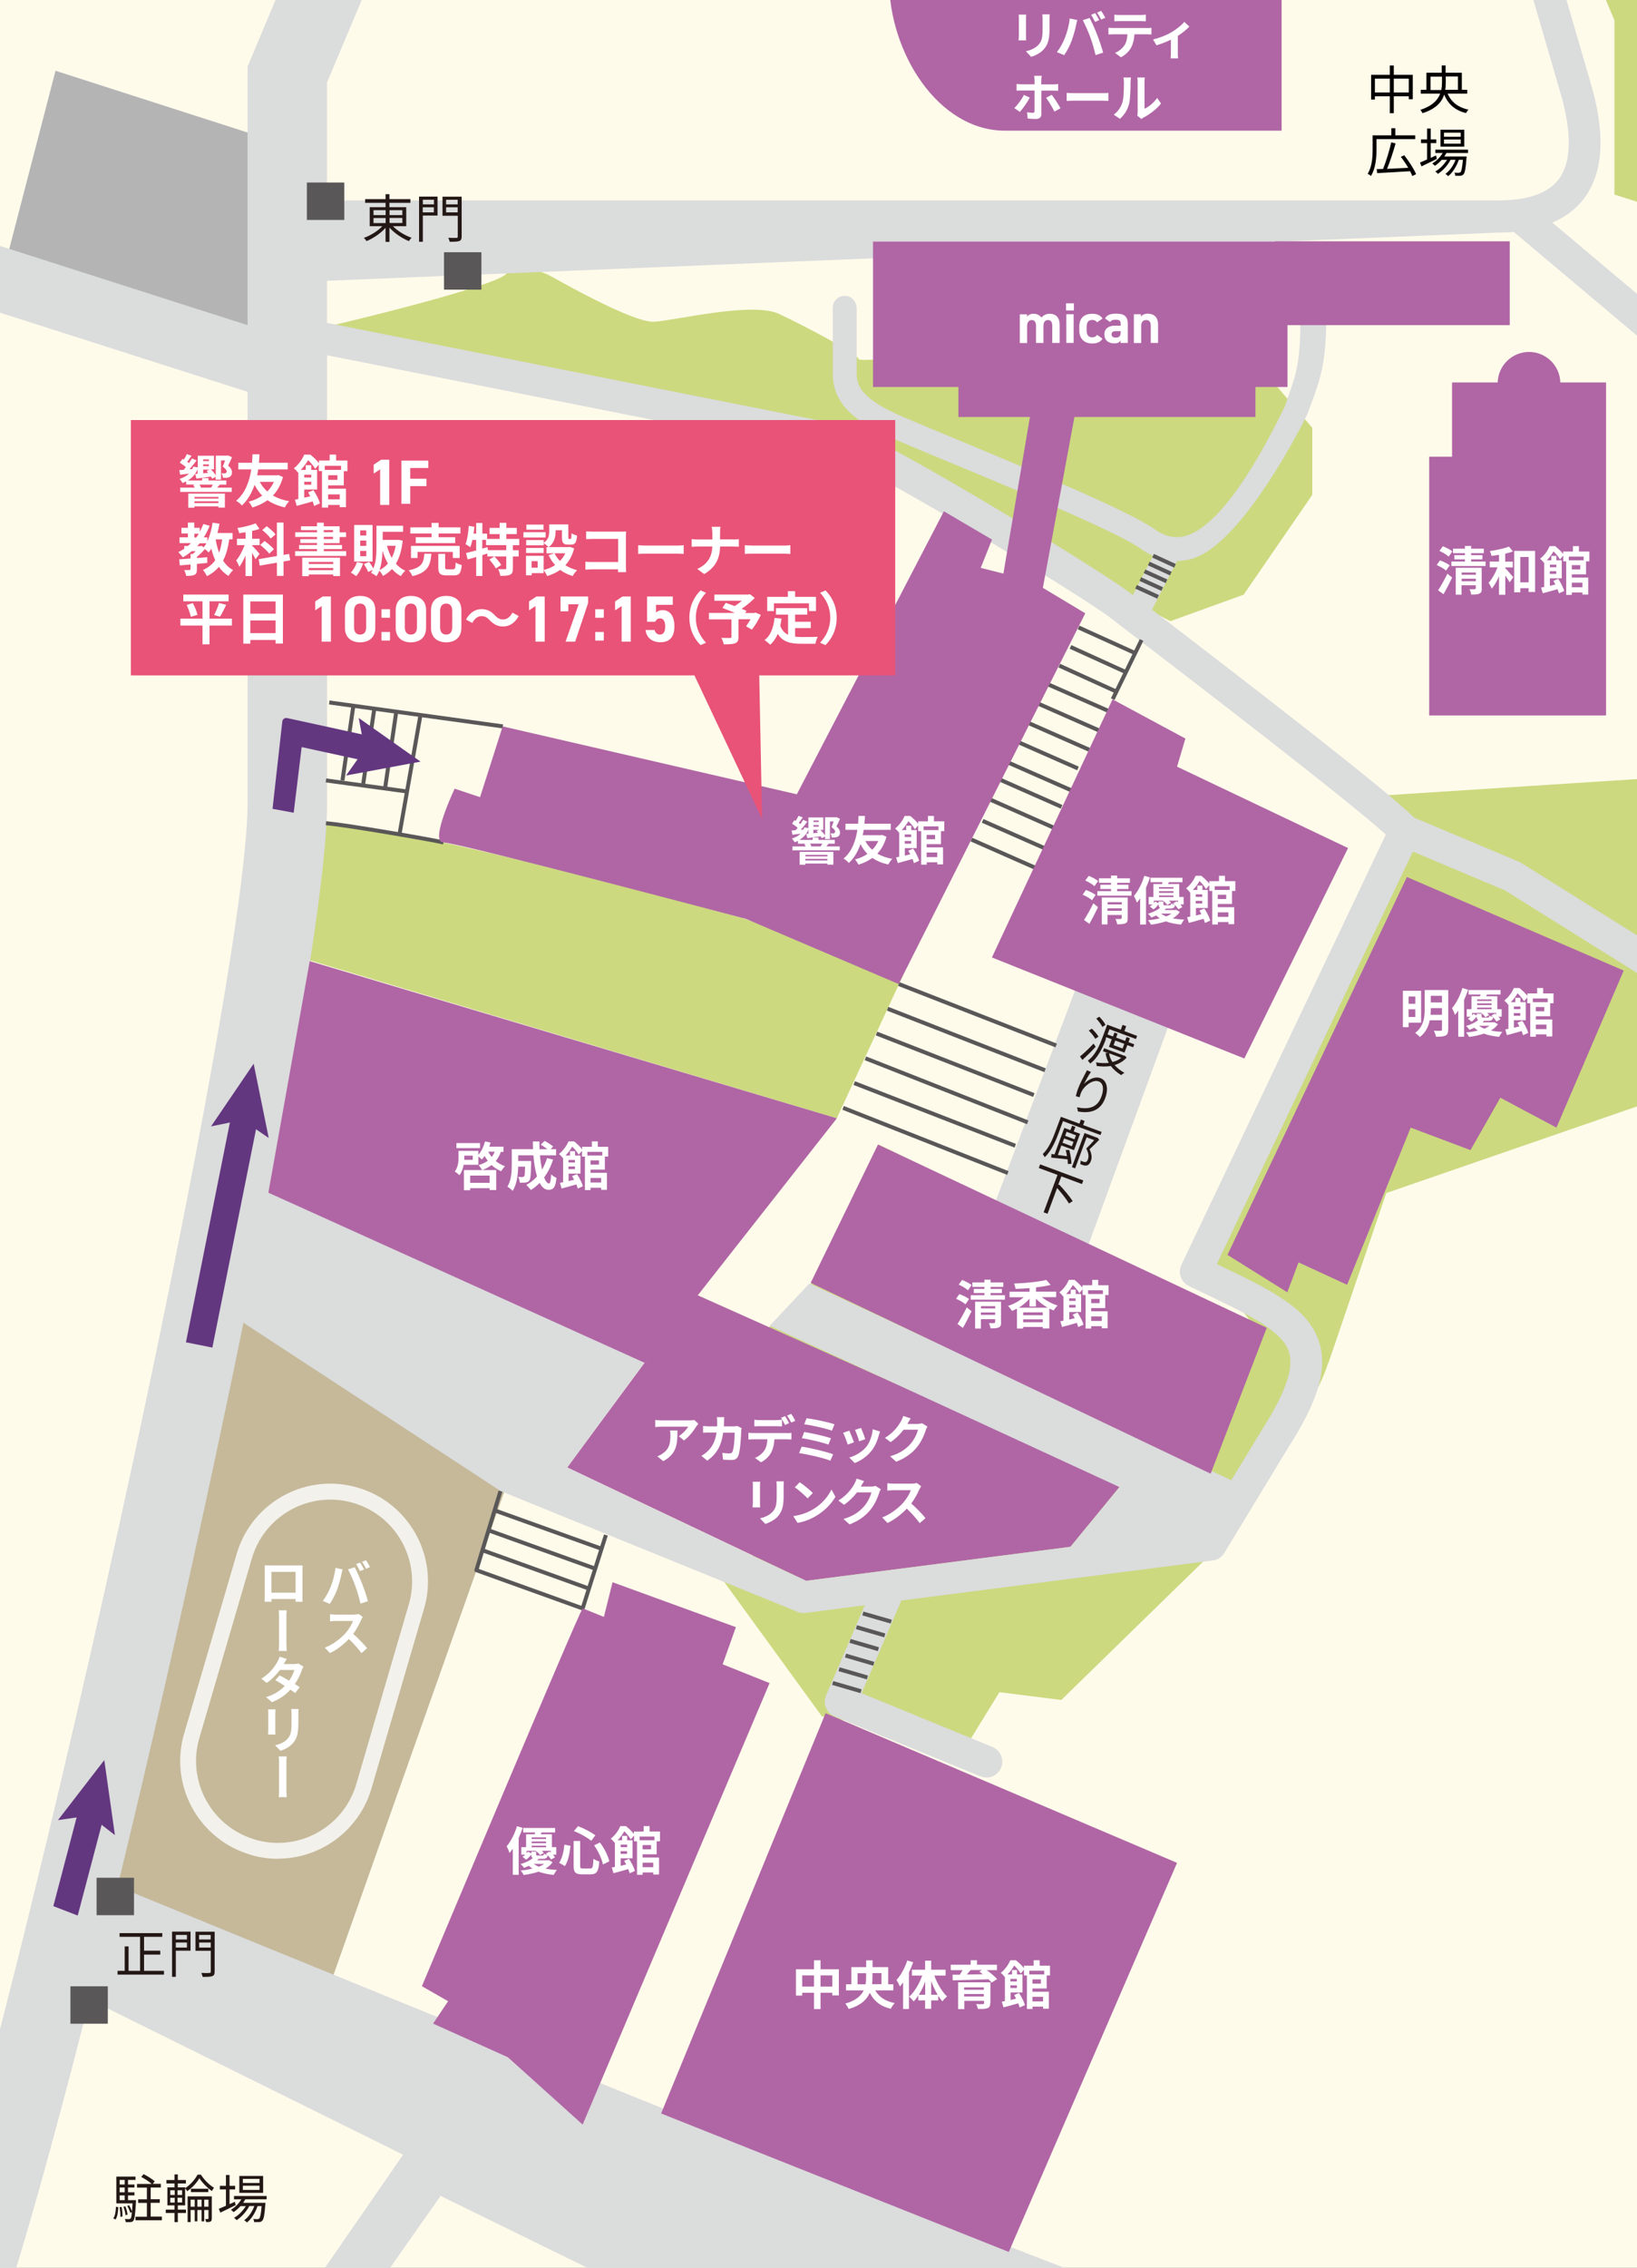 <?xml version="1.0" encoding="UTF-8"?>
<svg id="b" data-name="レイヤー_2" xmlns="http://www.w3.org/2000/svg" xmlns:xlink="http://www.w3.org/1999/xlink" viewBox="0 0 172.51 238.81">
  <rect x="0" y="0" width="172.51" height="238.81" fill="#333333" stroke="none"/>
  <defs>
    <clipPath id="d">
      <rect width="172.51" height="238.81" fill="none"/>
    </clipPath>
    <clipPath id="e">
      <rect x="18.99" y="156.24" width="26.12" height="39.5" fill="none"/>
    </clipPath>
    <clipPath id="f">
      <rect width="172.51" height="238.81" fill="none"/>
    </clipPath>
  </defs>
  <g id="c" data-name="レイヤー_1">
    <g clip-path="url(#d)">
      <rect x="-1.93" width="193.52" height="238.81" fill="#fffbeb"/>
      <rect x="-19.49" y="-103.56" width="303.8" height="385.62" fill="none" stroke="#040000" stroke-miterlimit="10" stroke-width=".59"/>
      <path d="M32.18,34.87c1.31-.16,20.53-4.76,21.19-6.08s3.78-.16,4.43.16c.66.33,8.87,5.09,11.17,4.93,2.3-.16,10.35-2.14,13.14-.82,2.79,1.31,8.38,4.27,8.38,4.76s20.2-1.48,21.68-1.97c1.48-.49,20.14,2.2,20.14,2.2l5.98,7v7.06l-7.23,10.51-7.72,2.79-36.3-18.89-54.86-11.66Z" fill="#ccd97f"/>
      <path d="M145.02,83.81l30.55-1.97,15.6,11.66,14.95,9.2,3.78-5.26-15.93-12.48s-5.42-7.72-.66-13.96c.99-.33,6.73,3.45,6.73,3.45l2.63-2.46s-6.4-4.43-3.94-7.88c2.46-3.45,3.61-4.27,3.61-4.27l4.44,3.45s1.48-2.79,3.61-3.12h3.78v-16.59h18.56l2.21-.68-12.23-17.12h-3.67v-10.6h-10.6v-4.48h-13.04v2.04h-8.56v3.26h-7.74v7.34l-8.97-2.85V2.13l-11-26.08h8.56l7.33,6.93,54.61,6.93,15.89-13.04h11.41l-24.86,40.35,21.6,32.2.82,10.6-3.26,5.3s.81,5.3-.41,8.97c-1.22,3.67-11.41,34.23-11.41,34.23,0,0-2.44,5.71.41,10.19,2.85,4.48,18.34,16.3,18.34,16.3l11.41,2.04v6.11h-17.12l-19.97-6.11-15.08.81-31.38-9.78-9.37-24.45-18.75-12.23-10.6-3.67-2.29-3.91Z" fill="#ccd97f"/>
      <path d="M135.49,143.96c1.63-3.26-6.52-5.71-6.52-5.71l-36.4-17.74-6.87,14.43-1.21,1.25-4.11,4.26-7.28,7.54,6.41,16.26-3.89,1.37,10.99,15.11,15.45,2.76,3.26-5.3,6.52.82,15.89-15.49s7.34-12.23,9.37-14.67c2.04-2.44,2.85-5.3,2.85-5.3,0,0-4.08-.41-4.48.41" fill="#ccd97f"/>
      <path d="M147.31,87.72l13.45,5.71,14.26,8.97,5.3,11.41-34.23,11.82-6.11,17.93-4.48.41-8.15-10.6s18.95-46.66,19.97-45.64" fill="#ccd97f"/>
      <path d="M95.19,102.65l-7.01,15.11-55.45-16.61-.09.07c.04.37.8-9.97,1.71-14.52,9.02.23,43.84,9.95,43.84,9.95l17,6.01Z" fill="#ccd97f"/>
      <polygon points="73.27 136.28 59.77 154.52 84.95 166.46 112.8 162.88 118.17 156.34 73.27 136.28" fill="#b066a5"/>
      <path d="M27.91,14.54L5.85,7.45.73,27.15l27.2,8.97s.57-20.98-.02-21.57" fill="#b4b4b5"/>
      <polygon points="24.36 138.24 53.12 157.15 35 208.37 10.58 199.7 24.36 138.24" fill="#c5b99a"/>
      <path d="M34.36,29.57l123.55-5.08c.56,0,1.1-.02,1.61-.07l76.67,64.48c.31.26.7.39,1.08.39.48,0,.95-.2,1.28-.6.6-.71.5-1.76-.2-2.36l-6.64-5.59,6.02-9.79c.3-.49.33-1.11.07-1.63-.02-.03-1.51-3.16-.08-5.46.69-1.1,1.49-2,2.27-2.87,1.39-1.56,2.71-3.03,2.71-5.11,0-2.44-6.41-10.92-11.8-17.6-.58-.72-1.63-.83-2.35-.25-.72.58-.83,1.63-.25,2.35,5.03,6.24,10.64,13.91,11.05,15.57-.04.75-.74,1.56-1.85,2.81-.83.93-1.78,1.98-2.62,3.33-1.83,2.92-1.01,6.25-.45,7.82l-5.32,8.64-65.52-55.11c1.37-.59,2.48-1.42,3.32-2.52,1.99-2.62,2.29-6.52.88-11.61l-9.06-31.12c-.26-.89-1.19-1.4-2.08-1.14-.89.26-1.4,1.19-1.14,2.08l9.06,31.1c.76,2.76,1.33,6.49-.32,8.66-1.11,1.47-3.25,2.21-6.34,2.21H36.69c-.92,0-2.33.51-2.33,1.44v6.99Z" fill="#dbdcdc"/>
      <path d="M137.03,34.07c0,4.97-.78,6.06-1.59,8.63-2.44,5.08-6.71,12.76-10.6,13.76-1.06.27-2.12.02-3.23-.77-2.66-1.89-13.1-6.23-20.72-9.39-2.85-1.18-5.31-2.21-6.42-2.71-3.87-1.77-4.19-3.14-4.19-4.28v-6.83c0-.66-.47-1.26-1.13-1.32-.75-.08-1.39.51-1.39,1.25v6.9c0,2.78,1.69,4.74,5.66,6.56,1.15.53,3.51,1.51,6.5,2.75,7.09,2.94,17.8,7.39,20.23,9.12.45.32.9.58,1.36.79l-2.13,4.14c-.16-.12-.29-.22-.39-.3-2.7-2.1-24.29-15.34-29.94-17.53-.09-.03-.18-.05-.27-.08l-54.32-10.76V8.69l12.28-29.16c.9-2.13-.1-4.59-2.24-5.48-2.13-.9-4.59.1-5.48,2.23L26.09,7v27.24L-7.31,23.56c-1.8-.57-3.72.45-4.24,2.27-.51,1.76.59,3.6,2.33,4.15l35.31,11.28v43.39c0,20.7-27.95,145.67-36.56,163.53-.95,1.97-.32,4.41,1.57,5.53.68.41,1.42.6,2.15.6,1.55,0,3.04-.86,3.77-2.35,5.83-11.92,19.55-68.14,28.67-112.83v.18s27.07,17.7,27.07,17.7l31.12,12.65c.24.13.51.19.78.19h.21s6.26-.82,6.26-.82l-4.08,9.51c-.18.41-.18.88-.01,1.29.17.42.5.75.91.92l15.36,6.3c.21.09.42.13.64.13.66,0,1.29-.39,1.55-1.04.35-.86-.06-1.83-.91-2.18l-13.79-5.66,4.06-9.47c.04-.1.07-.19.09-.29l32.85-4.22c.51-.06.95-.36,1.22-.79l6.67-10.99c3.17-4.93,4.18-8.22,3.38-11.02-1.05-3.71-4.94-5.59-10.84-8.41l20.66-43.44,9.73,4.1,16.13,10.08c1.14,2.65,6.84,16.17,12.21,33.19,7.88,24.96,11.48,46.02,10.4,60.93-.07.93.65,1.73,1.58,1.78h.09c.87,0,1.6-.67,1.67-1.55,1.25-17.16-3.42-38.6-8.88-56.89,11.56,5.53,52.31,20.6,56.38,20.6,1.05,0,1.87-.97,1.63-2.07-.17-.77-.89-1.26-1.67-1.29-4.45-.16-53.19-18.44-57.05-21.41-.2-.15-.42-.25-.65-.3-5.95-18.97-12.32-33.61-12.84-34.81-.14-.31-.36-.57-.65-.75l-16.69-10.43-.24-.12-11.01-4.63c-2.85-2.84-16.24-13.18-27.63-21.9l2.64-5.13c.47,0,.95-.07,1.42-.19,5.51-1.37,12.26-15.14,12.28-15.2,1.74-4.51,1.9-5.61,2.05-10.09l-2.77.47ZM81.11,139.6l36.86,16.99-5.16,6.29-27.85,3.58-5.84-2.73-19.34-9.2,12.04-16.38-42.91-15.35c3.37-17.76,5.56-32,5.56-38.13v-47.26l53.52,10.6c5.51,2.22,26.4,15.01,28.95,16.99.42.33,1.38,1.06,2.71,2.08,5.71,4.38,22.2,17.01,26.39,20.8l-21.54,45.31c-.4.83-.04,1.83.79,2.23l1.42.68c4.94,2.36,8.51,4.07,9.15,6.34.49,1.73-.45,4.36-3,8.33l-3.1,5.1-44.46-20.72-4.18,4.45" fill="#dbdcdc"/>
    </g>
    <g clip-path="url(#e)">
      <path d="M29.37,195.73h-.16c-.93,0-1.88-.14-2.82-.42l.23-.8.24-.8c.81.24,1.62.35,2.42.35,3.73,0,7.17-2.44,8.27-6.2l5.53-18.91c.24-.81.35-1.62.35-2.42,0-3.73-2.44-7.17-6.2-8.27-.81-.24-1.62-.35-2.42-.35-3.73,0-7.17,2.44-8.27,6.2l-5.53,18.9c-.24.81-.35,1.62-.35,2.42,0,3.73,2.44,7.17,6.2,8.27l-.24.8-.23.8c-4.49-1.32-7.41-5.42-7.4-9.87,0-.96.13-1.93.42-2.9l5.53-18.9c1.3-4.45,5.35-7.36,9.76-7.4h.22c.92.01,1.86.15,2.78.42,4.45,1.3,7.36,5.35,7.4,9.76v.22c-.01.92-.14,1.86-.42,2.78l-5.53,18.91c-1.31,4.46-5.37,7.37-9.8,7.4" fill="#f3f1eb"/>
    </g>
    <g clip-path="url(#f)">
      <path d="M125.22,243.43c-4.73-.39-115.04-45.7-115.04-45.7l-3.55,11.43,35.85,17.73-22.06,31.91c-1.97,2.76,2.36,5.91,5.52,1.58l20.49-29.15,19.3,9.45-13.79,16.55c-4.07,5.4,2.85,5.16,5.52,2.76l14.18-15.76,39,22.85" fill="#dbdcdc"/>
      <line x1="52.99" y1="76.49" x2="34.7" y2="73.97" fill="none" stroke="#595757" stroke-linejoin="round" stroke-width=".42"/>
      <path d="M34.35,86.69c1.85.12,11.23,1.74,12.38,2.02" fill="none" stroke="#595757" stroke-linejoin="round" stroke-width=".42"/>
      <line x1="44.3" y1="75.35" x2="42.1" y2="87.85" fill="none" stroke="#595757" stroke-linejoin="round" stroke-width=".42"/>
      <line x1="34.35" y1="82.18" x2="42.79" y2="83.33" fill="none" stroke="#595757" stroke-linejoin="round" stroke-width=".42"/>
      <line x1="41.75" y1="75.01" x2="40.6" y2="82.87" fill="none" stroke="#595757" stroke-linejoin="round" stroke-width=".42"/>
      <line x1="39.44" y1="74.66" x2="38.28" y2="82.52" fill="none" stroke="#595757" stroke-linejoin="round" stroke-width=".42"/>
      <line x1="37.24" y1="74.31" x2="36.09" y2="82.18" fill="none" stroke="#595757" stroke-linejoin="round" stroke-width=".42"/>
      <polyline points="63.85 161.64 61.4 169.37 50.2 165.34 52.74 157.02" fill="none" stroke="#595757" stroke-linejoin="round" stroke-width=".42"/>
      <line x1="62.09" y1="167.29" x2="50.89" y2="163.26" fill="none" stroke="#595757" stroke-linejoin="round" stroke-width=".42"/>
      <line x1="62.78" y1="165.2" x2="51.58" y2="161.18" fill="none" stroke="#595757" stroke-linejoin="round" stroke-width=".42"/>
      <line x1="63.48" y1="163.12" x2="52.28" y2="159.1" fill="none" stroke="#595757" stroke-linejoin="round" stroke-width=".42"/>
      <line x1="102.37" y1="88.41" x2="109.06" y2="91.36" fill="none" stroke="#595757" stroke-linejoin="round" stroke-width=".42"/>
      <line x1="103.55" y1="86.44" x2="110.25" y2="89.39" fill="none" stroke="#595757" stroke-linejoin="round" stroke-width=".42"/>
      <line x1="104.4" y1="84.22" x2="111.1" y2="87.18" fill="none" stroke="#595757" stroke-linejoin="round" stroke-width=".42"/>
      <line x1="105.18" y1="82.01" x2="111.87" y2="84.96" fill="none" stroke="#595757" stroke-linejoin="round" stroke-width=".42"/>
      <line x1="106.37" y1="80.35" x2="113.07" y2="83.3" fill="none" stroke="#595757" stroke-linejoin="round" stroke-width=".42"/>
      <line x1="106.9" y1="77.97" x2="113.6" y2="80.92" fill="none" stroke="#595757" stroke-linejoin="round" stroke-width=".42"/>
      <line x1="108.08" y1="76" x2="114.78" y2="78.95" fill="none" stroke="#595757" stroke-linejoin="round" stroke-width=".42"/>
      <line x1="109.26" y1="74.03" x2="115.96" y2="76.98" fill="none" stroke="#595757" stroke-linejoin="round" stroke-width=".42"/>
      <line x1="110.44" y1="72.06" x2="117.14" y2="75.01" fill="none" stroke="#595757" stroke-linejoin="round" stroke-width=".42"/>
      <line x1="111.63" y1="70.09" x2="117.61" y2="72.81" fill="none" stroke="#595757" stroke-linejoin="round" stroke-width=".42"/>
      <line x1="112.81" y1="68.12" x2="118.79" y2="70.84" fill="none" stroke="#595757" stroke-linejoin="round" stroke-width=".42"/>
      <line x1="113.66" y1="66.07" x2="119.64" y2="68.78" fill="none" stroke="#595757" stroke-linejoin="round" stroke-width=".42"/>
      <line x1="117.26" y1="73.62" x2="120.3" y2="67.39" fill="none" stroke="#595757" stroke-linejoin="round" stroke-width=".42"/>
      <line x1="90.93" y1="169.9" x2="93.92" y2="170.76" fill="none" stroke="#595757" stroke-linejoin="round" stroke-width=".42"/>
      <line x1="90.25" y1="171.34" x2="93.24" y2="172.21" fill="none" stroke="#595757" stroke-linejoin="round" stroke-width=".42"/>
      <line x1="89.58" y1="172.79" x2="92.57" y2="173.66" fill="none" stroke="#595757" stroke-linejoin="round" stroke-width=".42"/>
      <line x1="89.1" y1="174.33" x2="92.08" y2="175.2" fill="none" stroke="#595757" stroke-linejoin="round" stroke-width=".42"/>
      <line x1="88.42" y1="175.77" x2="91.41" y2="176.64" fill="none" stroke="#595757" stroke-linejoin="round" stroke-width=".42"/>
      <line x1="87.75" y1="177.22" x2="90.74" y2="178.09" fill="none" stroke="#595757" stroke-linejoin="round" stroke-width=".42"/>
      <line x1="121.51" y1="58.52" x2="123.82" y2="59.58" fill="none" stroke="#595757" stroke-linejoin="round" stroke-width=".42"/>
      <line x1="121.06" y1="59.34" x2="123.38" y2="60.4" fill="none" stroke="#595757" stroke-linejoin="round" stroke-width=".42"/>
      <line x1="120.61" y1="60.16" x2="122.93" y2="61.21" fill="none" stroke="#595757" stroke-linejoin="round" stroke-width=".42"/>
      <line x1="120.17" y1="60.98" x2="122.48" y2="62.03" fill="none" stroke="#595757" stroke-linejoin="round" stroke-width=".42"/>
      <line x1="119.72" y1="61.79" x2="122.04" y2="62.85" fill="none" stroke="#595757" stroke-linejoin="round" stroke-width=".42"/>
      <polygon points="113.91 102.65 104.52 127.57 114.17 132.53 123.82 106.17 113.91 102.65" fill="#dbdcdc"/>
      <line x1="94.72" y1="103.62" x2="111.3" y2="110.09" fill="none" stroke="#595757" stroke-linejoin="round" stroke-width=".42"/>
      <line x1="93.54" y1="106.22" x2="110.13" y2="112.7" fill="none" stroke="#595757" stroke-linejoin="round" stroke-width=".42"/>
      <line x1="92.37" y1="108.83" x2="108.95" y2="115.31" fill="none" stroke="#595757" stroke-linejoin="round" stroke-width=".42"/>
      <line x1="91.2" y1="111.44" x2="108.3" y2="118.18" fill="none" stroke="#595757" stroke-linejoin="round" stroke-width=".42"/>
      <line x1="90.02" y1="114.05" x2="106.99" y2="120.65" fill="none" stroke="#595757" stroke-linejoin="round" stroke-width=".42"/>
      <line x1="88.85" y1="116.66" x2="106.21" y2="123.52" fill="none" stroke="#595757" stroke-linejoin="round" stroke-width=".42"/>
      <path d="M108.72,42.82l-2.98,17.58-2.39-.6,1.19-2.98-5.07-2.98-15.5,29.8-31-7.15-2.38,7.45-2.68-.89s-2.68,5.66-1.19,5.66,31.89,8.05,31.89,8.05l16.09,6.86,19.67-39.04-4.47-2.68,3.58-19.37s-4.77.6-4.77.3" fill="#b066a5"/>
      <path d="M127.97-2v-7.09h-26V-2h-8.27c0,7.48,5.12,15.76,12.21,15.76h29.15V-2h-7.09Z" fill="#b066a5"/>
      <polygon points="32.64 101.21 88.19 117.76 67.94 143.51 28.28 125.59 32.64 101.21" fill="#b066a5"/>
      <path d="M76.15,175.27l1.4-3.93-13-4.73-.91,3.65-2.24-.9c-.39.39-16.94,39.79-16.94,39.79l2.76,1.58-1.58,2.36,7.88,3.54,7.88,7.09,19.7-46.49-4.95-1.98Z" fill="#b066a5"/>
      <polygon points="87 180.4 69.67 222.55 106.31 237.13 124.04 196.16 87 180.4" fill="#b066a5"/>
      <polygon points="92.52 120.52 85.43 135.09 127.58 155.18 133.49 139.82 92.52 120.52" fill="#b066a5"/>
      <polygon points="148.26 92.35 171.11 102.2 164.02 118.74 158.11 115.59 154.96 121.11 148.66 118.74 141.96 135.29 136.84 132.93 135.66 136.08 129.35 132.14 148.26 92.35" fill="#b066a5"/>
      <path d="M164.43,40.27c-.05-1.78-1.51-3.21-3.3-3.21s-3.25,1.43-3.3,3.21h-4.81v7.82h-2.41v27.25h18.64v-35.07h-4.81Z" fill="#b066a5"/>
      <polygon points="117.24 73.64 124.92 77.77 124.04 80.73 142.06 89.3 131.13 111.46 104.53 100.82 117.24 73.64" fill="#b066a5"/>
      <polygon points="159.1 25.41 134.36 25.41 134.36 25.44 92 25.44 92 40.75 101 40.75 101 43.91 132.3 43.91 132.3 40.75 135.68 40.75 135.68 34.24 159.1 34.24 159.1 25.41" fill="#b066a5"/>
      <path d="M109.95,36.11h-.77v-1.77c0-.48-.19-.64-.46-.64s-.48.21-.48.64v1.78h-.77v-3.02h.76v.25c.12-.16.33-.31.67-.31.36,0,.66.14.85.4.19-.24.49-.4.87-.4.66,0,1.05.4,1.05,1.18v1.89h-.78v-1.77c0-.45-.16-.64-.46-.64-.28,0-.47.21-.47.64v1.78Z" fill="#fff"/>
      <path d="M112.34,31.94h.83v.75h-.83v-.75ZM112.37,33.09h.77v3.02h-.77v-3.02Z" fill="#fff"/>
      <path d="M116.19,35.65c-.21.36-.56.52-1.1.52-.86,0-1.35-.54-1.35-1.37v-.41c0-.88.49-1.35,1.39-1.35.47,0,.85.17,1.06.5l-.58.4c-.1-.14-.25-.25-.5-.25-.44,0-.6.27-.6.75v.32c0,.43.12.76.6.76.23,0,.39-.08.5-.26l.57.4Z" fill="#fff"/>
      <path d="M117.5,34.3h.6v-.18c0-.34-.1-.45-.54-.45-.3,0-.44.04-.57.24l-.54-.38c.22-.37.56-.5,1.18-.5.78,0,1.22.23,1.22,1.1v1.98h-.76v-.27c-.12.21-.3.32-.65.32-.63,0-1.06-.33-1.06-.95s.48-.92,1.12-.92M118.1,34.87h-.51c-.31,0-.45.1-.45.34s.18.34.44.34c.35,0,.52-.15.52-.56v-.11Z" fill="#fff"/>
      <path d="M119.47,33.09h.76v.25c.11-.15.36-.31.7-.31.61,0,1.11.29,1.11,1.19v1.89h-.77v-1.77c0-.47-.17-.64-.48-.64-.36,0-.53.24-.53.64v1.78h-.77v-3.02Z" fill="#fff"/>
      <path d="M108.14,1.55c-.01.12-.02.24-.02.41v1.82c0,.14,0,.35.02.47h-.8c0-.1.03-.31.03-.48v-1.82c0-.1,0-.29-.02-.41h.79ZM110.62,1.5c-.01.15-.02.32-.02.54v1.07c0,1.16-.23,1.65-.62,2.1-.36.39-.92.66-1.31.78l-.56-.59c.54-.12.99-.33,1.32-.68.37-.4.44-.81.44-1.65v-1.02c0-.22-.01-.39-.03-.54h.8Z" fill="#fff"/>
      <path d="M112.74,1.95l.79.16c-.05.16-.11.42-.13.54-.07.38-.28,1.12-.46,1.62-.19.52-.51,1.14-.8,1.54l-.76-.32c.34-.44.66-1.02.84-1.5.24-.6.45-1.36.51-2.05M114.11,2.12l.72-.23c.22.42.59,1.24.79,1.77.2.49.48,1.35.63,1.88l-.8.26c-.15-.64-.34-1.32-.56-1.9-.21-.57-.56-1.36-.78-1.77M115.83,2.12l-.43.19c-.11-.22-.28-.55-.42-.75l.43-.18c.14.2.32.54.43.74M116.47,1.87l-.43.19c-.11-.23-.29-.54-.43-.74l.43-.18c.14.2.34.54.44.73" fill="#fff"/>
      <path d="M120.85,2.96c.11,0,.35-.01.49-.03v.7c-.14-.01-.34-.02-.49-.02h-1.3c-.03.55-.15,1.01-.34,1.38-.19.37-.6.79-1.08,1.04l-.63-.46c.38-.15.76-.46.98-.77.22-.33.31-.74.33-1.19h-1.48c-.16,0-.37.01-.52.02v-.71c.16.02.35.03.52.03h3.53ZM118.01,2.22c-.19,0-.42.01-.58.02v-.7c.17.03.39.04.57.04h2.17c.18,0,.4-.01.58-.04v.7c-.19-.01-.39-.02-.58-.02h-2.16Z" fill="#fff"/>
      <path d="M125.33,2.8c-.25.28-.72.66-1.21.98v1.79c0,.19,0,.47.04.58h-.8c.02-.11.03-.39.03-.58v-1.39c-.47.23-1.07.46-1.52.59l-.36-.62c.7-.15,1.48-.48,1.9-.73.55-.32,1.12-.77,1.39-1.12l.54.5Z" fill="#fff"/>
      <path d="M108.52,10.28c-.25.48-.75,1.18-1.04,1.5l-.59-.4c.36-.34.79-.93,1.01-1.39l.61.29ZM109.74,9.51v2.51c0,.31-.18.51-.57.51-.29,0-.6-.02-.87-.05l-.07-.66c.23.04.46.06.6.06s.19-.05.19-.19c0-.2,0-1.91,0-2.16h0s-1.37,0-1.37,0c-.16,0-.37,0-.52.02v-.71c.16.02.35.04.52.04h1.37v-.43c0-.14-.03-.38-.04-.47h.8c-.02.08-.05.33-.05.48v.43h1.25c.16,0,.39-.02.53-.04v.71c-.17-.01-.38-.02-.53-.02h-1.26ZM110.83,9.98c.28.35.71,1.02.92,1.42l-.63.35c-.23-.46-.62-1.11-.88-1.45l.59-.32Z" fill="#fff"/>
      <path d="M112.41,9.78c.19.02.59.03.87.03h2.89c.25,0,.49-.02.63-.03v.85c-.13,0-.4-.03-.63-.03h-2.89c-.31,0-.67.01-.87.03v-.85Z" fill="#fff"/>
      <path d="M117.36,12.08c.47-.33.77-.83.92-1.29.15-.46.16-1.48.16-2.14,0-.21-.02-.36-.05-.49h.79s-.04.26-.04.48c0,.64-.02,1.77-.16,2.32-.16.61-.49,1.14-.96,1.55l-.66-.44ZM119.85,12.16c.02-.1.04-.25.04-.4v-3.14c0-.24-.04-.45-.04-.46h.8s-.04.23-.04.47v2.82c.44-.19.97-.61,1.33-1.14l.41.59c-.45.58-1.22,1.16-1.83,1.47-.11.06-.17.11-.24.16l-.45-.37Z" fill="#fff"/>
      <path d="M152.39,60.08c-.21-.19-.64-.43-.99-.58l.35-.49c.34.12.8.34,1.02.52l-.37.54ZM151.55,62.16c.28-.42.67-1.11.98-1.75l.5.41c-.28.58-.6,1.21-.91,1.75l-.57-.41ZM152.66,58.61c-.2-.19-.63-.45-.97-.6l.36-.49c.34.13.78.36,1,.54l-.38.54ZM156.55,59.13v.47h-3.6v-.47h1.43v-.23h-1.12v-.44h1.12v-.21h-1.26v-.47h1.26v-.29h.65v.29h1.34v.47h-1.34v.21h1.19v.44h-1.19v.23h1.51ZM156.15,61.98c0,.29-.05.44-.26.53-.19.09-.47.1-.85.1-.02-.17-.1-.41-.18-.56.22,0,.48,0,.56,0l.1-.08v-.34h-1.5v.99h-.61v-2.83h2.73v2.18ZM154.03,60.52h1.5v-.24h-1.5v.24ZM155.53,60.94h-1.5v.26h1.5v-.26Z" fill="#fff"/>
      <path d="M158.63,59.83c.22.22.71.8.84.95l-.38.54c-.1-.19-.28-.46-.46-.72v2.03h-.66v-1.96c-.22.52-.48.99-.77,1.32-.06-.19-.22-.45-.33-.62.37-.4.72-1.03.94-1.63h-.82v-.61h.98v-.71c-.27.04-.53.08-.79.12-.03-.15-.1-.37-.18-.51.71-.1,1.52-.28,2.02-.47l.42.51c-.24.09-.53.17-.82.23v.84h.8v.61h-.8v.09ZM161.77,58.02v4.32h-.68v-.4h-.88v.43h-.64v-4.36h2.2ZM161.09,58.65h-.88v2.67h.88v-2.67Z" fill="#fff"/>
      <path d="M165.64,60.48v.34h1.73v1.79h-.61v-.22h-1.12v.25h-.59v-3.53h-.31v-.61l-.35.41c-.13-.24-.41-.6-.68-.85-.17.3-.4.63-.71.94h.48v-.46h.53v.46h.57v1.9h-1.25v.79c.19-.04.39-.09.58-.14-.07-.13-.14-.26-.21-.38l.51-.22c.26.4.53.92.63,1.28l-.56.25c-.03-.13-.08-.27-.15-.44-.54.16-1.1.32-1.55.43l-.18-.6c.1-.02.21-.04.33-.06v-2.58l-.04.03c-.08-.13-.27-.34-.4-.42.5-.38.83-.9,1.01-1.33h.59c.29.23.64.56.84.83v-.26h1.03v-.57h.63v.57h1.1v1.03h-.35v1.37h-1.5ZM163.33,59.73h.68v-.27h-.68v.27ZM164,60.15h-.68v.28h.68v-.28ZM165.32,59h1.57v-.39h-1.57v.39ZM166.53,59.51h-.89v.45h.89v-.45ZM165.64,61.84h1.12v-.48h-1.12v.48Z" fill="#fff"/>
      <path d="M88.4,207.37v2.75h-.69v-.28h-1.24v1.72h-.69v-1.72h-1.24v.3h-.66v-2.77h1.9v-.95h.69v.95h1.93ZM85.78,208.01h-1.24v1.18h1.24v-1.18ZM87.71,208.01h-1.24v1.18h1.24v-1.18Z" fill="#fff"/>
      <path d="M92.23,209.58c.39.69,1.05,1.15,2.06,1.35-.15.13-.33.42-.42.6-1.11-.27-1.77-.82-2.21-1.69-.3.71-.94,1.34-2.22,1.71-.07-.15-.24-.44-.36-.57,1.1-.31,1.67-.82,1.94-1.39h-1.87v-.64h.57v-1.81h1.56v-.71h.67v.71h1.65v1.81h.54v.64h-1.9ZM91.22,208.94c.04-.24.05-.48.05-.72v-.44h-.9v1.17h.84ZM91.94,207.77v.45c0,.24-.01.47-.04.72h.99v-1.17h-.96Z" fill="#fff"/>
      <path d="M96.23,206.63c-.12.35-.27.71-.44,1.06v3.86h-.62v-2.8c-.11.15-.22.3-.34.43-.06-.16-.24-.52-.36-.68.46-.5.89-1.28,1.14-2.06l.62.19ZM98.46,208.02c.3.85.81,1.71,1.34,2.21-.15.12-.37.34-.49.51-.15-.17-.3-.37-.44-.58v.48h-.74v.89h-.64v-.89h-.72v-.51c-.15.23-.31.44-.49.62-.11-.15-.32-.38-.47-.49.55-.5,1.07-1.36,1.37-2.23h-1.08v-.62h1.39v-.95h.64v.95h1.52v.62h-1.2ZM97.5,210.05v-1.4c-.18.51-.41.99-.67,1.4h.67ZM98.81,210.05c-.26-.42-.49-.92-.68-1.44v1.44h.68Z" fill="#fff"/>
      <path d="M103.98,207.46c.4.29.86.66,1.1.94l-.58.37c-.08-.1-.2-.23-.33-.35-1.37.05-2.8.09-3.77.11l-.02-.59h.77c.1-.16.2-.32.29-.48h-1.25v-.57h2.1v-.47h.67v.47h2.1v.57h-1.09ZM104.35,210.94c0,.31-.08.45-.3.53-.22.08-.55.08-.99.08-.03-.16-.12-.37-.19-.52.27.02.62.02.7.01.1,0,.13-.03.13-.1v-.25h-2.08v.87h-.65v-2.82h3.4v2.21ZM101.6,209.53h2.08v-.26h-2.08v.26ZM103.68,209.97h-2.08v.26h2.08v-.26ZM102.27,207.46c-.12.15-.25.31-.38.46.53-.01,1.11-.02,1.68-.03-.12-.1-.24-.19-.36-.28l.27-.16h-1.21Z" fill="#fff"/>
      <path d="M108.8,209.39v.34h1.73v1.79h-.6v-.22h-1.12v.25h-.59v-3.53h-.31v-.61l-.35.41c-.13-.24-.41-.6-.68-.85-.17.3-.4.63-.71.94h.48v-.46h.53v.46h.57v1.9h-1.25v.79c.19-.04.39-.09.58-.14-.07-.13-.14-.26-.21-.38l.51-.22c.27.4.53.92.63,1.28l-.56.25c-.03-.13-.08-.28-.15-.44-.54.16-1.1.31-1.55.43l-.18-.6c.1-.02.21-.04.33-.06v-2.58l-.04.03c-.08-.13-.27-.34-.4-.42.49-.39.82-.9,1.01-1.33h.59c.29.23.64.56.84.83v-.26h1.03v-.57h.63v.57h1.09v1.03h-.35v1.37h-1.5ZM106.48,208.65h.68v-.27h-.68v.27ZM107.16,209.06h-.68v.28h.68v-.28ZM108.47,207.91h1.57v-.39h-1.57v.39ZM109.69,208.43h-.89v.45h.89v-.45ZM108.8,210.75h1.12v-.48h-1.12v.48Z" fill="#fff"/>
      <path d="M87.33,88.83c-.09.11-.18.21-.25.3h1.41v.41h-4.98v-.41h1.4l-.15-.25.17-.04h-.84v-.3c-.11.06-.23.11-.35.15-.05-.1-.2-.3-.29-.39.37-.12.68-.28.92-.51-.31.04-.6.08-.86.11l-.09-.45c.13,0,.28-.02.43-.03l.21-.25c-.16-.15-.4-.31-.59-.44l.25-.37.13.08c.11-.18.23-.37.29-.53l.46.16c-.14.2-.29.41-.42.58l.16.13c.12-.16.21-.31.29-.45l.45.19c-.21.29-.46.59-.7.86l.28-.02.09-.23.44.07v-1.12h1.57v1.31h-.31c.19.18.38.4.49.58v-1.91h1.12l.08-.02.38.18c-.11.28-.25.54-.38.8.28.23.38.46.38.63,0,.21-.07.36-.21.44-.08.04-.18.08-.28.09-.1.01-.25.01-.39,0,0-.13-.06-.32-.14-.43.12.01.23.01.31.01l.13-.03.08-.16c0-.11-.11-.26-.39-.48.09-.2.16-.41.22-.59h-.39v1.85h-.52v-.26l-.34.18-.12-.21c-.5.07-1,.14-1.4.2l-.12-.45.23-.02v-.45c-.18.49-.52.84-.95,1.1h1.4v-.24h.61v.24h1.72v.4h-.66ZM84.28,89.7h3.54v1.35h-.63v-.12h-2.32v.13h-.6v-1.35ZM84.88,90.18h2.32v-.16h-2.32v.16ZM87.19,90.44h-2.32v.17h2.32v-.17ZM85.37,88.83l.14.27-.11.03h1.12-.04c.06-.09.13-.2.18-.3h-1.29ZM85.72,86.56h.56v-.16h-.56v.16ZM85.72,87.05h.56v-.17h-.56v.17ZM86.21,87.69l-.17-.17.26-.14h-.59v.36l.49-.05Z" fill="#fff"/>
      <path d="M93.42,88.1c-.2.74-.53,1.33-.97,1.79.44.25.96.44,1.58.55-.14.14-.33.42-.42.59-.66-.14-1.21-.37-1.68-.69-.42.31-.92.54-1.46.71-.08-.16-.24-.42-.37-.55.48-.12.93-.32,1.31-.58-.29-.3-.53-.64-.73-1.04-.25.73-.63,1.45-1.23,1.99-.14-.17-.35-.34-.56-.46.95-.78,1.31-2.02,1.46-3.03h-1.25v-.64h1.33c.03-.36.03-.65.04-.82h.68c-.01.2-.02.48-.06.82h2.78v.64h-2.85c-.03.18-.06.37-.11.57h1.93l.12-.03.45.19ZM91.19,88.56c.19.35.42.67.73.92.26-.26.48-.57.63-.92h-1.36Z" fill="#fff"/>
      <path d="M97.65,88.89v.34h1.73v1.79h-.6v-.22h-1.12v.25h-.59v-3.53h-.31v-.61l-.35.41c-.13-.24-.41-.6-.68-.85-.17.3-.4.63-.71.94h.48v-.46h.53v.46h.57v1.9h-1.25v.79c.19-.04.38-.09.58-.14-.07-.13-.14-.26-.21-.38l.51-.22c.27.4.53.92.63,1.28l-.55.25c-.03-.13-.08-.27-.15-.44-.55.16-1.1.31-1.55.43l-.18-.6c.1-.02.21-.04.33-.06v-2.58l-.04.03c-.08-.13-.27-.34-.4-.42.49-.39.83-.9,1.01-1.33h.59c.29.23.64.56.84.83v-.26h1.03v-.57h.63v.57h1.09v1.03h-.35v1.37h-1.5ZM95.34,88.14h.68v-.27h-.68v.27ZM96.02,88.56h-.68v.28h.68v-.28ZM97.33,87.41h1.57v-.39h-1.57v.39ZM98.54,87.92h-.89v.45h.89v-.45ZM97.65,90.25h1.12v-.48h-1.12v.48Z" fill="#fff"/>
      <path d="M115.08,94.79c-.21-.19-.64-.43-.99-.58l.35-.49c.34.12.8.34,1.02.52l-.37.54ZM114.24,96.87c.27-.42.67-1.11.98-1.75l.49.41c-.28.58-.6,1.21-.91,1.75l-.57-.41ZM115.34,93.32c-.2-.19-.63-.45-.97-.6l.36-.49c.33.13.78.36.99.54l-.38.54ZM119.24,93.84v.47h-3.6v-.47h1.44v-.23h-1.12v-.44h1.12v-.21h-1.27v-.47h1.27v-.29h.65v.29h1.34v.47h-1.34v.21h1.19v.44h-1.19v.23h1.51ZM118.84,96.7c0,.29-.05.45-.26.53-.19.09-.47.1-.85.1-.02-.17-.11-.41-.18-.56.23,0,.48,0,.56,0l.1-.08v-.34h-1.5v.99h-.6v-2.83h2.73v2.18ZM116.72,95.24h1.5v-.24h-1.5v.24ZM118.21,95.65h-1.5v.26h1.5v-.26Z" fill="#fff"/>
      <path d="M121.19,92.4c-.12.35-.26.72-.42,1.07v3.88h-.62v-2.75c-.11.16-.23.32-.34.45-.05-.15-.21-.53-.31-.71.44-.51.85-1.31,1.09-2.12l.6.18ZM124.33,96.03c-.17.26-.42.48-.74.67.37.07.78.12,1.21.14-.12.13-.26.36-.34.52-.6-.06-1.14-.16-1.6-.34-.45.15-.97.27-1.57.35-.06-.14-.2-.35-.31-.47.46-.04.88-.11,1.24-.2-.14-.09-.26-.19-.38-.3-.15.08-.33.15-.51.22-.08-.13-.24-.31-.36-.4.57-.17,1.01-.39,1.28-.63-.11-.06-.15-.18-.16-.37-.14.19-.32.4-.53.54l-.39-.31c.1-.06.2-.13.29-.21h-.41v-.79h.5v-1.36h.91l.04-.19h-1.26v-.47h3.37v.47h-1.43l-.09.19h1.18v1.36h.46v.79h-.35c.09.1.17.2.22.28l-.42.23c-.07-.13-.21-.29-.35-.45-.05.28-.18.37-.49.37h-.46l-.16.16h1.12l.11-.02.39.22ZM122.6,94.92v.28c0,.11.03.13.18.13h.48c.11,0,.14-.03.16-.19.08.04.23.09.36.12l-.15-.15.4-.2.12.11v-.18h-.95l.21.22-.4.23c-.09-.14-.28-.32-.46-.45h-.95v.26l.14-.17.35.19v-.19h.51ZM122.14,93.58h1.52v-.16h-1.52v.16ZM123.66,93.84h-1.52v.18h1.52v-.18ZM122.14,94.46h1.52v-.17h-1.52v.17ZM122.35,96.2c.15.12.33.21.54.3.23-.09.41-.19.56-.3h-1.1Z" fill="#fff"/>
      <path d="M128.33,95.19v.34h1.73v1.79h-.6v-.22h-1.12v.25h-.59v-3.53h-.31v-.61l-.35.41c-.13-.24-.41-.6-.68-.85-.17.3-.4.63-.71.94h.48v-.46h.53v.46h.57v1.9h-1.25v.79c.19-.04.38-.09.58-.14-.07-.13-.14-.26-.21-.38l.51-.22c.27.4.53.92.63,1.28l-.56.25c-.03-.13-.08-.28-.15-.44-.55.16-1.1.32-1.55.43l-.18-.6c.1-.02.21-.04.33-.06v-2.58l-.04.03c-.08-.13-.27-.34-.4-.42.49-.39.82-.9,1.01-1.33h.59c.29.23.64.56.84.83v-.26h1.03v-.57h.63v.57h1.09v1.03h-.35v1.37h-1.5ZM126.01,94.44h.68v-.27h-.68v.27ZM126.69,94.86h-.68v.28h.68v-.28ZM128.01,93.71h1.57v-.39h-1.57v.39ZM129.22,94.22h-.89v.45h.89v-.45ZM128.33,96.55h1.12v-.48h-1.12v.48Z" fill="#fff"/>
      <path d="M55.08,192.47c-.12.35-.26.72-.42,1.07v3.88h-.62v-2.75c-.11.16-.23.32-.34.45-.05-.15-.21-.53-.31-.7.44-.51.85-1.31,1.09-2.12l.6.18ZM58.22,196.1c-.17.26-.42.48-.74.67.37.07.78.12,1.21.14-.12.13-.26.36-.34.52-.6-.06-1.14-.17-1.6-.34-.45.15-.97.27-1.57.35-.06-.14-.2-.35-.31-.47.46-.04.88-.12,1.24-.2-.14-.09-.26-.19-.38-.3-.15.08-.32.15-.51.22-.08-.13-.24-.31-.36-.4.57-.17,1.01-.39,1.28-.63-.11-.07-.15-.18-.16-.37-.14.19-.33.4-.53.54l-.39-.31c.1-.06.2-.13.29-.22h-.41v-.79h.5v-1.36h.91l.04-.19h-1.26v-.47h3.37v.47h-1.43l-.09.19h1.18v1.36h.46v.79h-.35c.09.1.17.2.22.28l-.42.23c-.07-.13-.21-.29-.35-.45-.05.28-.17.37-.49.37h-.46l-.17.16h1.12l.11-.02.39.22ZM56.5,194.98v.28c0,.11.03.13.18.13h.48c.11,0,.14-.03.16-.19.08.04.23.09.36.12l-.15-.15.4-.2.12.1v-.18h-.95l.21.22-.4.23c-.09-.14-.28-.32-.46-.45h-.95v.26l.14-.17.35.19v-.19h.51ZM56.03,193.65h1.52v-.17h-1.52v.17ZM57.55,193.91h-1.52v.18h1.52v-.18ZM56.03,194.52h1.52v-.17h-1.52v.17ZM56.24,196.27c.15.11.34.21.54.3.23-.09.41-.19.56-.3h-1.1Z" fill="#fff"/>
      <path d="M60.12,194.37c-.08.75-.23,1.59-.59,2.13l-.61-.35c.33-.47.48-1.18.56-1.91l.64.13ZM61.14,193.85v2.61c0,.26.04.3.3.3h.75c.27,0,.31-.17.35-1.03.16.12.43.24.61.29-.07,1.02-.25,1.35-.91,1.35h-.9c-.7,0-.89-.22-.89-.9v-2.61h.68ZM60.9,192.3c.65.23,1.41.64,1.84.96l-.43.58c-.42-.35-1.19-.78-1.83-1.02l.42-.51ZM63.22,194.02c.47.6.86,1.41.99,1.98l-.67.33c-.11-.56-.49-1.4-.93-2.01l.6-.3Z" fill="#fff"/>
      <path d="M67.72,195.26v.34h1.73v1.79h-.61v-.22h-1.12v.25h-.59v-3.53h-.31v-.61l-.35.41c-.13-.24-.41-.6-.68-.85-.17.3-.4.63-.71.94h.48v-.46h.53v.46h.57v1.9h-1.25v.79c.19-.04.39-.09.58-.14-.07-.13-.14-.26-.22-.38l.51-.22c.26.4.53.92.63,1.28l-.56.25c-.03-.13-.08-.28-.15-.44-.55.16-1.1.31-1.55.43l-.18-.6c.1-.02.21-.04.33-.06v-2.58l-.04.03c-.08-.13-.27-.34-.4-.42.5-.39.83-.9,1.01-1.33h.59c.29.23.64.56.84.83v-.26h1.03v-.57h.63v.57h1.09v1.03h-.35v1.37h-1.5ZM65.41,194.51h.68v-.27h-.68v.27ZM66.08,194.93h-.68v.28h.68v-.28ZM67.4,193.78h1.57v-.39h-1.57v.39ZM68.61,194.29h-.89v.45h.89v-.45ZM67.72,196.62h1.12v-.48h-1.12v.48Z" fill="#fff"/>
      <path d="M101.74,137.34c-.21-.19-.64-.43-.99-.58l.35-.49c.34.12.8.34,1.02.52l-.37.54ZM100.9,139.42c.27-.42.67-1.11.98-1.75l.5.41c-.28.58-.6,1.21-.91,1.75l-.57-.41ZM102,135.87c-.2-.19-.63-.45-.97-.6l.36-.49c.33.13.78.36,1,.54l-.38.54ZM105.9,136.39v.47h-3.6v-.47h1.44v-.23h-1.12v-.44h1.12v-.21h-1.27v-.47h1.27v-.29h.65v.29h1.34v.47h-1.34v.21h1.19v.44h-1.19v.23h1.51ZM105.5,139.25c0,.29-.06.45-.26.53-.19.09-.47.1-.85.1-.02-.16-.1-.41-.18-.55.23,0,.48,0,.56,0l.1-.08v-.34h-1.5v.99h-.61v-2.83h2.73v2.18ZM103.38,137.78h1.5v-.24h-1.5v.24ZM104.87,138.2h-1.5v.26h1.5v-.26Z" fill="#fff"/>
      <path d="M109.79,136.59c.46.37,1.07.7,1.66.88-.14.13-.32.37-.42.52-.15-.06-.3-.12-.45-.2v2.1h-.69v-.16h-2.07v.17h-.65v-2.1c-.17.09-.34.17-.52.24-.1-.15-.29-.4-.42-.53.6-.18,1.2-.52,1.65-.91h-1.49v-.58h2.11v-.38c-.5.04-1,.07-1.48.08-.02-.16-.09-.41-.16-.56,1.2-.04,2.57-.18,3.4-.38l.46.52c-.46.12-.99.2-1.54.26v.45h2.12v.58h-1.5ZM110.39,137.69c-.44-.25-.87-.58-1.22-.94v.82h-.68v-.82c-.31.36-.7.69-1.13.95h3.03ZM109.89,138.19h-2.07v.3h2.07v-.3ZM109.89,138.93h-2.07v.3h2.07v-.3Z" fill="#fff"/>
      <path d="M114.99,137.74v.34h1.73v1.79h-.61v-.22h-1.12v.25h-.59v-3.53h-.31v-.61l-.35.41c-.13-.24-.41-.6-.68-.85-.17.3-.4.63-.71.94h.48v-.46h.53v.46h.57v1.9h-1.25v.79c.19-.04.38-.09.58-.14-.07-.13-.14-.26-.22-.38l.51-.22c.27.4.54.92.63,1.28l-.56.25c-.03-.13-.08-.28-.15-.44-.55.16-1.1.32-1.55.43l-.18-.6c.1-.02.21-.04.33-.06v-2.58l-.04.03c-.08-.13-.27-.34-.4-.42.49-.39.82-.9,1.01-1.33h.59c.29.23.64.56.84.83v-.26h1.03v-.57h.63v.57h1.09v1.03h-.35v1.37h-1.5ZM112.67,136.99h.68v-.27h-.68v.27ZM113.35,137.41h-.68v.28h.68v-.28ZM114.66,136.26h1.57v-.39h-1.57v.39ZM115.88,136.77h-.89v.45h.89v-.45ZM114.99,139.1h1.12v-.48h-1.12v.48Z" fill="#fff"/>
      <path d="M52.79,121.27c-.13.38-.31.71-.55.99.28.23.62.42.98.55-.14.12-.31.36-.41.52-.38-.16-.72-.38-1.01-.65-.29.22-.62.4-.99.53-.07-.13-.26-.4-.38-.52.37-.11.7-.26.97-.46-.12-.16-.23-.33-.33-.51-.09.14-.19.27-.3.38-.08-.09-.23-.23-.36-.33v.88h-1.55c-.07.39-.2.79-.45,1.1-.09-.11-.36-.32-.49-.38.36-.46.4-1.06.4-1.51v-.67h2.09v.41c.32-.36.57-.88.7-1.41l.59.13c-.04.14-.09.29-.14.43h1.5v.54h-.28ZM50.59,120.9h-2.49v-.53h2.49v.53ZM48.89,123.21h3.4v2.1h-.69v-.19h-2.05v.21h-.66v-2.12ZM49.81,121.69h-.88v.17c0,.09,0,.18,0,.27h.89v-.44ZM49.55,124.55h2.05v-.76h-2.05v.76ZM51.45,121.27c.1.2.23.39.37.56.13-.17.23-.35.31-.56h-.69Z" fill="#fff"/>
      <path d="M58.29,122.1c-.23.71-.55,1.35-.95,1.89.16.4.34.63.51.63.13,0,.2-.28.23-.96.15.15.38.3.56.37-.1,1.02-.33,1.26-.84,1.26-.39,0-.69-.27-.93-.73-.28.29-.59.54-.93.75-.1-.14-.34-.41-.47-.54.42-.23.8-.53,1.12-.89-.19-.62-.31-1.39-.38-2.22h-1.6v.59h1.36v.25c-.02,1.15-.06,1.64-.18,1.8-.1.14-.21.19-.38.22-.14.02-.38.02-.63.02-.01-.19-.08-.45-.18-.61.2.02.38.02.47.02l.17-.07c.06-.08.08-.34.09-1.03h-.72c-.02.8-.14,1.88-.59,2.55-.11-.13-.41-.37-.55-.45.42-.66.46-1.62.46-2.33v-1.61h2.24c-.01-.27-.02-.54-.02-.81h.69c0,.27,0,.54.01.81h.84c-.2-.16-.48-.34-.7-.48l.4-.39c.3.15.7.41.9.59l-.26.28h.57v.65h-1.7c.05.55.13,1.07.22,1.51.21-.37.4-.78.53-1.22l.65.16Z" fill="#fff"/>
      <path d="M62.23,123.16v.34h1.73v1.79h-.61v-.22h-1.12v.25h-.59v-3.53h-.31v-.61l-.35.41c-.13-.24-.41-.6-.68-.85-.17.3-.4.63-.71.94h.48v-.46h.53v.46h.57v1.9h-1.25v.79c.19-.04.39-.09.58-.14-.07-.13-.14-.26-.21-.38l.51-.22c.26.4.53.92.63,1.28l-.55.25c-.03-.13-.08-.28-.15-.44-.55.16-1.1.32-1.55.43l-.17-.6c.1-.02.21-.04.33-.06v-2.58l-.04.03c-.08-.13-.27-.34-.4-.42.49-.39.83-.9,1.01-1.33h.59c.29.23.64.56.84.83v-.26h1.03v-.57h.63v.57h1.09v1.03h-.35v1.37h-1.5ZM59.91,122.41h.68v-.27h-.68v.27ZM60.59,122.83h-.68v.28h.68v-.28ZM61.9,121.68h1.57v-.39h-1.57v.39ZM63.12,122.19h-.89v.45h.89v-.45ZM62.23,124.52h1.12v-.48h-1.12v.48Z" fill="#fff"/>
      <path d="M73.59,149.92l-.21.28c-.25.42-.77,1.1-1.3,1.48l-.55-.45c.43-.26.85-.74.99-1h-2.81c-.23,0-.4.02-.66.04v-.75c.2.03.43.05.66.05h2.91c.15,0,.45-.02.54-.05l.43.4ZM71.39,150.64c0,1.34-.03,2.44-1.5,3.22l-.62-.51c.17-.06.37-.15.57-.3.68-.47.81-1.05.81-1.93,0-.17-.01-.31-.04-.49h.78Z" fill="#fff"/>
      <path d="M78.15,150.4c-.02.09-.04.23-.04.29-.02.58-.09,2.09-.32,2.64-.12.27-.32.41-.7.41-.31,0-.63-.02-.89-.04l-.08-.72c.26.05.54.07.76.07.17,0,.25-.06.31-.19.16-.34.23-1.42.23-2h-1.21c-.2,1.42-.71,2.27-1.68,2.95l-.62-.51c.23-.12.49-.31.71-.53.5-.5.77-1.1.89-1.92h-.71c-.18,0-.48,0-.71.02v-.71c.23.02.51.04.71.04h.77c0-.15.01-.31.01-.47,0-.12-.02-.37-.04-.5h.79c-.02.12-.03.35-.03.48,0,.17-.01.33-.02.49h1.01c.14,0,.28-.02.41-.04l.46.23Z" fill="#fff"/>
      <path d="M82.91,150.91c.11,0,.35,0,.49-.03v.7c-.13,0-.34-.02-.49-.02h-1.3c-.03.56-.15,1.01-.34,1.39-.19.37-.6.79-1.08,1.03l-.63-.46c.38-.15.76-.45.98-.77.22-.33.31-.74.33-1.19h-1.48c-.16,0-.37.01-.52.02v-.71c.16.02.35.03.52.03h3.53ZM80.07,150.18c-.18,0-.41,0-.58.02v-.7c.17.03.39.04.58.04h1.76c.18,0,.4-.02.58-.04v.7c-.18-.01-.39-.02-.58-.02h-1.76ZM82.73,150.05c-.11-.22-.28-.54-.43-.75l.43-.18c.14.2.32.54.43.74l-.43.19ZM83.38,149.8c-.11-.23-.29-.54-.43-.74l.43-.18c.14.2.34.54.43.73l-.43.19Z" fill="#fff"/>
      <path d="M87.8,153.14l-.3.67c-.73-.3-2.43-.67-3.29-.8l.27-.68c.92.14,2.58.53,3.32.81M87.57,151.45l-.27.67c-.62-.24-2-.55-2.8-.68l.25-.65c.77.13,2.14.42,2.82.66M87.94,149.98l-.27.67c-.63-.23-2.16-.58-2.92-.67l.25-.64c.71.09,2.26.4,2.94.64" fill="#fff"/>
      <path d="M90,151.87l-.66.25c-.09-.29-.36-1.01-.49-1.24l.65-.23c.13.28.39.93.5,1.23M92.74,150.75c-.06.17-.1.29-.13.39-.14.54-.37,1.1-.73,1.58-.5.65-1.18,1.1-1.81,1.34l-.57-.58c.59-.16,1.34-.57,1.79-1.13.37-.46.62-1.17.68-1.85l.76.24ZM91.19,151.54l-.65.23c-.07-.26-.3-.92-.44-1.2l.64-.21c.1.23.37.93.44,1.18" fill="#fff"/>
      <path d="M97.74,150.21c-.06.1-.14.25-.18.39-.15.48-.45,1.2-.94,1.8-.51.62-1.16,1.12-2.18,1.52l-.64-.57c1.11-.33,1.7-.8,2.17-1.33.37-.42.68-1.07.77-1.47h-1.52c-.36.47-.83.94-1.36,1.31l-.6-.45c.94-.58,1.41-1.27,1.68-1.74.08-.13.19-.38.24-.57l.79.26c-.13.19-.26.43-.33.55l-.02.03h1.08c.17,0,.35-.03.47-.07l.55.34Z" fill="#fff"/>
      <path d="M80.11,156.03c-.01.12-.02.24-.02.41v1.82c0,.13,0,.35.02.47h-.8c0-.1.03-.31.03-.47v-1.82c0-.1,0-.29-.02-.41h.79ZM82.6,155.98c-.01.15-.02.32-.02.54v1.07c0,1.16-.23,1.65-.62,2.1-.36.39-.92.66-1.31.78l-.56-.59c.54-.12.99-.33,1.32-.68.37-.4.44-.81.44-1.65v-1.02c0-.22-.01-.39-.03-.54h.8Z" fill="#fff"/>
      <path d="M85.66,158.95c.92-.54,1.62-1.37,1.96-2.1l.42.76c-.41.73-1.13,1.47-1.99,1.99-.54.33-1.24.63-2,.76l-.45-.71c.84-.12,1.54-.39,2.06-.71M85.66,157.21l-.55.57c-.28-.3-.95-.89-1.35-1.16l.51-.54c.38.25,1.08.81,1.39,1.14" fill="#fff"/>
      <path d="M92.83,156.81c-.06.1-.14.25-.18.39-.15.48-.45,1.2-.94,1.8-.51.62-1.16,1.12-2.18,1.52l-.64-.57c1.11-.33,1.7-.8,2.17-1.33.37-.42.68-1.07.77-1.47h-1.52c-.36.47-.83.94-1.36,1.31l-.6-.45c.94-.58,1.41-1.27,1.68-1.74.08-.13.19-.38.24-.57l.79.26c-.13.19-.26.43-.33.55l-.02.03h1.08c.17,0,.35-.03.47-.07l.55.34Z" fill="#fff"/>
      <path d="M97.07,156.51c-.04.06-.14.23-.19.33-.18.42-.49,1-.85,1.48.53.46,1.19,1.15,1.5,1.54l-.61.53c-.35-.49-.85-1.04-1.36-1.53-.57.6-1.29,1.16-2.03,1.51l-.56-.58c.87-.33,1.7-.98,2.21-1.55.35-.4.68-.94.8-1.32h-1.83c-.23,0-.52.03-.64.04v-.77c.15.02.47.04.64.04h1.9c.24,0,.45-.03.56-.07l.44.33Z" fill="#fff"/>
      <path d="M148.44,107.69v.47h-.6v-3.83h1.92v3.36h-1.31ZM148.44,105.7h.71v-.77h-.71v.77ZM149.15,106.28h-.71v.81h.71v-.81ZM152.61,108.42c0,.35-.07.52-.29.63-.22.1-.53.12-.99.12-.03-.18-.14-.47-.23-.63.3.02.63.01.73,0,.1,0,.13-.03.13-.13v-.97h-1.29c-.14.66-.43,1.31-1.05,1.76-.1-.13-.35-.35-.49-.43.92-.68,1.01-1.7,1.01-2.54v-1.98h2.48v4.16ZM151.96,106.86v-.7h-1.18v.08c0,.2,0,.41-.03.62h1.21ZM150.78,105.56h1.18v-.7h-1.18v.7Z" fill="#fff"/>
      <path d="M154.71,104.22c-.12.35-.26.72-.42,1.07v3.88h-.62v-2.75c-.11.16-.23.32-.34.45-.05-.15-.21-.53-.31-.71.44-.51.85-1.31,1.09-2.12l.6.18ZM157.85,107.85c-.17.26-.42.48-.74.67.37.07.78.12,1.21.14-.12.13-.26.36-.34.52-.6-.06-1.14-.16-1.6-.34-.45.15-.97.27-1.57.35-.06-.14-.2-.35-.31-.47.46-.04.88-.11,1.24-.2-.14-.09-.26-.19-.38-.3-.15.08-.33.15-.51.22-.08-.13-.24-.31-.36-.4.57-.17,1.01-.39,1.28-.63-.11-.06-.15-.18-.16-.37-.14.19-.32.4-.53.54l-.39-.31c.1-.06.2-.13.29-.21h-.41v-.79h.5v-1.36h.91l.04-.19h-1.26v-.47h3.37v.47h-1.43l-.09.19h1.18v1.36h.46v.79h-.35c.09.1.17.2.22.28l-.42.23c-.07-.13-.21-.29-.35-.45-.05.28-.18.37-.49.37h-.46l-.16.16h1.12l.11-.02.39.22ZM156.13,106.74v.28c0,.11.03.13.18.13h.48c.11,0,.14-.03.16-.19.08.04.23.09.36.12l-.15-.15.4-.2.12.11v-.18h-.95l.21.22-.4.23c-.09-.14-.28-.32-.46-.45h-.95v.26l.14-.17.35.19v-.19h.51ZM155.66,105.4h1.52v-.16h-1.52v.16ZM157.18,105.66h-1.52v.18h1.52v-.18ZM155.66,106.27h1.52v-.17h-1.52v.17ZM155.87,108.02c.15.12.33.21.54.3.23-.09.41-.19.56-.3h-1.1Z" fill="#fff"/>
      <path d="M161.85,107.01v.34h1.73v1.79h-.61v-.22h-1.12v.25h-.59v-3.53h-.31v-.61l-.35.41c-.13-.24-.41-.6-.68-.85-.17.3-.4.63-.71.94h.48v-.46h.53v.46h.57v1.9h-1.25v.79c.19-.04.39-.09.58-.14-.07-.13-.14-.26-.21-.38l.51-.22c.26.4.53.92.63,1.28l-.55.25c-.03-.13-.08-.27-.15-.44-.55.16-1.1.31-1.55.43l-.17-.6c.1-.02.21-.04.33-.06v-2.58l-.04.03c-.08-.13-.27-.34-.4-.42.49-.39.83-.9,1.01-1.33h.59c.29.23.64.56.84.83v-.26h1.03v-.57h.63v.57h1.09v1.03h-.35v1.37h-1.5ZM159.54,106.26h.68v-.27h-.68v.27ZM160.21,106.68h-.68v.28h.68v-.28ZM161.53,105.53h1.57v-.39h-1.57v.39ZM162.74,106.04h-.89v.45h.89v-.45ZM161.85,108.37h1.12v-.48h-1.12v.48Z" fill="#fff"/>
      <path d="M11.94,233.59c.2-.27.26-.75.28-1.22l.25.05c-.03.49-.09,1.01-.3,1.3l-.23-.13ZM14.33,231.68v.17c-.08,1.35-.14,1.84-.28,2-.08.1-.17.13-.3.14-.11.01-.3.01-.5,0-.01-.1-.04-.24-.09-.33.19.01.37.02.44.02l.16-.06c.06-.07.11-.27.14-.69l-.17.08c-.06-.2-.19-.5-.32-.72l.19-.07c.12.19.24.45.31.64.02-.22.04-.5.06-.84h-1.71v-2.82h2.02v.35h-.79v.48h.68v.32h-.68v.5h.68v.33h-.68v.5h.84ZM12.61,230.03h.53v-.48h-.53v.48ZM13.14,230.35h-.53v.5h.53v-.5ZM12.61,231.68h.53v-.5h-.53v.5ZM12.82,232.4c.06.32.1.73.09,1l-.23.03c.02-.28-.02-.68-.08-1.01l.21-.03ZM13.23,233.26c-.02-.24-.11-.6-.22-.89l.2-.04c.12.28.21.64.23.88l-.22.05ZM17.06,233.42v.38h-2.78v-.38h1.2v-1.45h-.92v-.38h.92v-1.23h-1.04v-.39h1.54c-.26-.24-.72-.54-1.1-.74l.25-.29c.41.2.92.52,1.18.76l-.22.26h.86v.39h-1.07v1.23h.96v.38h-.96v1.45h1.18Z" fill="#231815"/>
      <path d="M21.17,228.99c.34.54.88,1.09,1.38,1.38-.07.09-.16.24-.22.35-.48-.33-1.01-.87-1.32-1.35-.27.47-.76,1.02-1.29,1.37-.04-.1-.14-.24-.21-.31v1.8h-.77v.44h.86v.36h-.86v.96h-.35v-.96h-.92v-.36h.92v-.44h-.75v-1.9h.75v-.41h-.85v-.36h.85v-.59h.35v.59h.85v.36h-.85v.41h.78v.08c.53-.34,1.04-.92,1.3-1.42h.37ZM17.94,231.13h.47v-.49h-.47v.49ZM17.94,231.93h.47v-.5h-.47v.5ZM19.19,230.64h-.48v.49h.48v-.49ZM19.19,231.42h-.48v.5h.48v-.5ZM22.32,233.61c0,.16-.03.26-.13.32-.1.05-.25.06-.46.06-.02-.09-.07-.23-.11-.32h.3l.05-.06v-.89h-.45v1.19h-.28v-1.19h-.44v1.19h-.28v-1.19h-.43v1.27h-.32v-2.71h2.55v2.33ZM20.52,231.63h-.43v.74h.43v-.74ZM21.95,230.83h-1.83v-.35h1.83v.35ZM21.24,231.63h-.44v.74h.44v-.74ZM21.97,231.63h-.45v.74h.45v-.74Z" fill="#231815"/>
      <path d="M24.84,232.2c-.55.28-1.16.57-1.62.79l-.16-.4c.21-.09.47-.2.75-.32v-1.72h-.64v-.38h.64v-1.14h.38v1.14h.59v.38h-.59v1.55l.56-.25.09.36ZM25.86,231.57c-.07.13-.15.26-.24.39h2.36l-.02.17c-.08,1.13-.17,1.56-.33,1.72-.08.09-.18.12-.31.14-.12,0-.32,0-.54,0,0-.1-.04-.25-.09-.33.2.02.39.02.47.02l.16-.06c.09-.1.18-.44.25-1.31h-.43c-.22.66-.65,1.37-1.12,1.72-.07-.08-.19-.18-.29-.24.45-.3.85-.89,1.07-1.49h-.53c-.29.57-.83,1.17-1.34,1.49-.06-.09-.17-.19-.27-.25.46-.25.94-.74,1.24-1.23h-.56c-.22.25-.47.46-.72.63l-.28-.25c.43-.26.83-.65,1.09-1.1h-.77v-.35h3.44v.35h-2.26ZM27.73,230.91h-2.51v-1.78h2.51v1.78ZM27.35,229.44h-1.76v.43h1.76v-.43ZM27.35,230.16h-1.76v.44h1.76v-.44Z" fill="#231815"/>
      <rect x="10.18" y="197.73" width="3.94" height="3.94" fill="#595757"/>
      <rect x="7.42" y="209.16" width="3.94" height="3.94" fill="#595757"/>
      <polygon points="17.28 207.53 17.28 207.93 12.39 207.93 12.39 207.53 13.14 207.53 13.14 204.96 13.55 204.96 13.55 207.53 14.76 207.53 14.76 203.95 12.6 203.95 12.6 203.56 17.1 203.56 17.1 203.95 15.18 203.95 15.18 205.41 16.89 205.41 16.89 205.82 15.18 205.82 15.18 207.53 17.28 207.53" fill="#231815"/>
      <path d="M20.08,205.41h-1.55v2.75h-.4v-4.76h1.95v2.01ZM18.53,204.23h1.17v-.48h-1.17v.48ZM19.7,204.55h-1.17v.53h1.17v-.53ZM22.62,207.61c0,.28-.07.41-.25.48-.19.07-.52.08-1.01.08-.02-.11-.09-.31-.15-.42.37.02.75.02.86,0,.1,0,.14-.03.14-.14v-2.19h-1.61v-2.01h2.02v4.2ZM20.98,204.23h1.22v-.48h-1.22v.48ZM22.21,204.55h-1.22v.53h1.22v-.53Z" fill="#231815"/>
      <path d="M148.88,7.88v2.57h-.42v-.31h-1.58v1.78h-.42v-1.78h-1.57v.34h-.4v-2.6h1.97v-.98h.42v.98h2ZM146.46,8.28h-1.57v1.46h1.57v-1.46ZM148.46,8.28h-1.58v1.46h1.58v-1.46Z" fill="#040000"/>
      <path d="M152.56,9.87c.38.88,1.11,1.45,2.19,1.68-.09.08-.2.25-.26.36-1.15-.29-1.89-.94-2.3-1.95-.25.79-.86,1.5-2.28,1.96-.04-.09-.15-.26-.23-.35,1.28-.42,1.84-1.04,2.09-1.71h-2.05v-.4h.6v-1.8h1.61v-.77h.41v.77h1.71v1.8h.57v.4h-2.07ZM151.89,9.47c.05-.27.07-.54.07-.81v-.59h-1.21v1.41h1.14ZM152.36,8.06v.59c0,.27-.01.54-.06.81h1.34v-1.41h-1.29Z" fill="#040000"/>
      <path d="M145.06,14.65v1.06c0,.83-.08,2.02-.59,2.82-.07-.07-.24-.19-.35-.23.49-.75.53-1.83.53-2.59v-1.46h1.97v-.75h.42v.75h2.1v.4h-4.09ZM148.83,18.54c-.06-.15-.13-.32-.23-.51-1.26.08-2.58.15-3.47.2l-.05-.42c.2,0,.42-.02.67-.02.31-.76.67-1.94.86-2.8l.46.11c-.24.86-.59,1.93-.9,2.68.68-.03,1.46-.07,2.23-.11-.23-.4-.51-.81-.78-1.15l.36-.17c.49.62,1.03,1.45,1.25,1.99l-.41.2Z" fill="#040000"/>
      <path d="M151.42,16.73c-.56.28-1.16.57-1.62.79l-.16-.4c.21-.09.47-.2.75-.33v-1.72h-.64v-.39h.64v-1.14h.38v1.14h.59v.39h-.59v1.55l.56-.25.09.36ZM152.44,16.09c-.07.13-.15.26-.24.39h2.36l-.02.17c-.08,1.13-.17,1.56-.33,1.72-.08.09-.18.12-.31.14-.12,0-.32,0-.54,0,0-.1-.04-.25-.09-.33.2.02.39.02.47.02l.17-.06c.09-.1.18-.45.25-1.31h-.43c-.22.65-.65,1.36-1.12,1.72-.07-.08-.19-.18-.29-.24.44-.3.85-.89,1.07-1.48h-.53c-.29.57-.83,1.17-1.34,1.48-.06-.09-.17-.19-.27-.25.46-.25.94-.74,1.24-1.23h-.56c-.22.25-.47.46-.71.63l-.28-.25c.43-.26.83-.65,1.09-1.1h-.77v-.35h3.44v.35h-2.26ZM154.31,15.44h-2.51v-1.78h2.51v1.78ZM153.93,13.97h-1.76v.43h1.76v-.43ZM153.93,14.69h-1.76v.44h1.76v-.44Z" fill="#040000"/>
      <rect x="32.34" y="19.22" width="3.94" height="3.94" fill="#595757"/>
      <rect x="46.79" y="26.56" width="3.94" height="3.94" fill="#595757"/>
      <path d="M41.4,23.81c.5.52,1.28.99,1.98,1.23-.1.08-.22.24-.29.35-.71-.29-1.52-.83-2.05-1.42v1.5h-.41v-1.48c-.52.59-1.3,1.11-2,1.4-.07-.1-.19-.26-.29-.34.69-.24,1.46-.71,1.95-1.23h-1.33v-2h1.67v-.46h-2.15v-.39h2.15v-.52h.41v.52h2.21v.39h-2.21v.46h1.77v2h-1.42ZM39.36,22.65h1.28v-.52h-1.28v.52ZM39.36,23.49h1.28v-.53h-1.28v.53ZM41.05,22.65h1.35v-.52h-1.35v.52ZM42.4,22.95h-1.35v.53h1.35v-.53Z" fill="#231815"/>
      <path d="M46.11,22.7h-1.55v2.76h-.4v-4.76h1.95v2.01ZM44.56,21.52h1.17v-.48h-1.17v.48ZM45.72,21.83h-1.17v.53h1.17v-.53ZM48.65,24.9c0,.28-.07.41-.25.48-.19.07-.52.08-1.01.08-.02-.12-.09-.31-.15-.42.37.02.75.02.86.01.1,0,.14-.03.14-.14v-2.19h-1.61v-2.01h2.02v4.2ZM47.01,21.52h1.22v-.48h-1.22v.48ZM48.23,21.83h-1.22v.53h1.22v-.53Z" fill="#231815"/>
      <polygon points="94.34 44.23 13.79 44.23 13.79 71.12 73.18 71.12 80.31 86.24 80.01 71.12 94.34 71.12 94.34 44.23" fill="#e85377"/>
      <path d="M23.16,51.03c-.1.12-.19.23-.28.32h1.54v.45h-5.43v-.45h1.53l-.16-.28.18-.05h-.92v-.33c-.12.07-.25.12-.38.17-.06-.11-.22-.33-.32-.43.4-.13.74-.31,1.01-.56-.34.04-.66.08-.94.12l-.1-.49c.14,0,.3-.02.47-.03.08-.09.16-.18.23-.28-.18-.16-.44-.34-.64-.47l.28-.4.14.08c.13-.19.25-.41.31-.58l.51.17c-.16.22-.31.45-.46.64l.18.14c.13-.17.23-.34.32-.49l.49.2c-.23.31-.5.65-.76.93l.31-.02.1-.25.47.07v-1.22h1.71v1.43h-.34c.21.19.41.43.53.64v-2.08h1.22l.08-.02.41.19c-.12.3-.27.59-.41.88.3.25.41.5.41.69,0,.23-.08.39-.23.49-.08.05-.2.08-.3.1-.11.01-.28.01-.43,0,0-.14-.07-.35-.16-.47.13.01.25.01.34.01l.14-.03.09-.17c0-.12-.12-.29-.43-.52.1-.22.18-.44.25-.65h-.43v2.02h-.57v-.29l-.36.2-.13-.23c-.55.08-1.09.16-1.53.22l-.13-.49.25-.02v-.49c-.2.53-.56.92-1.04,1.2h1.52v-.26h.67v.26h1.88v.43h-.72ZM19.84,51.98h3.86v1.47h-.68v-.13h-2.53v.14h-.65v-1.47ZM20.49,52.5h2.53v-.17h-2.53v.17ZM23.02,52.79h-2.53v.18h2.53v-.18ZM21.02,51.03c.07.1.13.2.16.29l-.12.03h1.22-.04c.07-.1.14-.22.19-.32h-1.41ZM21.41,48.55h.6v-.17h-.6v.17ZM21.41,49.09h.6v-.19h-.6v.19ZM21.95,49.79l-.18-.19.28-.15h-.64v.39l.54-.05Z" fill="#fff"/>
      <path d="M29.82,50.23c-.22.81-.58,1.45-1.06,1.95.48.28,1.05.48,1.72.6-.16.15-.37.46-.46.65-.72-.16-1.32-.41-1.83-.76-.46.34-1,.59-1.59.77-.09-.18-.26-.46-.4-.61.53-.13,1.01-.35,1.43-.64-.31-.32-.58-.7-.8-1.13-.28.79-.69,1.58-1.34,2.17-.15-.19-.38-.37-.61-.5,1.04-.85,1.43-2.21,1.6-3.3h-1.37v-.7h1.45c.03-.39.04-.71.05-.89h.74c-.01.22-.03.53-.06.89h3.03v.7h-3.11c-.03.2-.06.4-.11.62h2.1l.13-.03.49.21ZM27.38,50.74c.2.38.46.73.79,1.01.28-.28.52-.62.69-1.01h-1.48Z" fill="#fff"/>
      <path d="M34.58,51.09v.37h1.88v1.95h-.66v-.24h-1.22v.28h-.65v-3.85h-.34v-.67l-.38.44c-.14-.26-.45-.65-.74-.92-.18.32-.44.68-.77,1.03h.52v-.5h.58v.5h.62v2.07h-1.36v.86c.2-.05.42-.1.64-.15-.08-.14-.15-.28-.23-.41l.56-.24c.29.43.58,1,.69,1.39l-.61.28c-.04-.14-.09-.3-.16-.48-.59.17-1.2.34-1.68.47l-.19-.65c.11-.02.23-.04.36-.07v-2.81l-.04.04c-.09-.14-.29-.37-.44-.46.54-.42.9-.98,1.1-1.45h.64c.32.25.7.61.91.91v-.29h1.13v-.62h.68v.62h1.19v1.13h-.38v1.49h-1.63ZM32.06,50.28h.74v-.29h-.74v.29ZM32.8,50.73h-.74v.31h.74v-.31ZM34.23,49.48h1.71v-.43h-1.71v.43ZM35.56,50.04h-.97v.49h.97v-.49ZM34.58,52.58h1.22v-.52h-1.22v.52Z" fill="#fff"/>
      <polygon points="41.02 53.17 40.06 53.17 40.06 49.42 39.38 49.87 39.38 48.93 40.16 48.41 41.02 48.41 41.02 53.17" fill="#fff"/>
      <polygon points="45.14 48.5 45.14 49.28 43.23 49.28 43.23 50.41 44.94 50.41 44.94 51.19 43.23 51.19 43.23 53.05 42.3 53.05 42.3 48.5 45.14 48.5" fill="#fff"/>
      <path d="M24.16,56.8c-.13.89-.33,1.62-.65,2.23.27.43.62.77,1.06,1-.16.14-.39.43-.49.62-.41-.25-.74-.57-1.01-.96-.33.39-.74.72-1.27.98-.07-.17-.28-.5-.41-.65.56-.25.98-.59,1.29-1.03-.17-.37-.3-.77-.41-1.22-.09.15-.18.29-.28.41-.08-.09-.25-.25-.4-.36-.24.28-.55.59-.84.82v.12c.36-.02.73-.06,1.09-.09v.61c-.36.04-.73.07-1.09.1v.59c0,.3-.05.47-.27.57-.22.1-.49.1-.86.1-.03-.19-.12-.44-.21-.61.23,0,.49,0,.57,0l.1-.08v-.51c-.41.04-.8.07-1.13.1l-.07-.64c.34-.02.75-.05,1.2-.09v-.47h.23c.1-.09.21-.19.31-.3h-.42c-.29.25-.6.46-.93.65-.1-.14-.34-.41-.48-.55.22-.11.43-.23.63-.36v-.29h.38c.11-.1.22-.2.33-.3h-1.21v-.61h.88v-.4h-.68v-.6h.68v-.55h.67v.55h.58v.41c.14-.25.27-.53.38-.81l.66.19c-.17.44-.38.84-.62,1.22h.38v.41c.26-.56.45-1.25.55-1.96l.73.11c-.06.34-.13.67-.22.98h1.6v.66h-.35ZM20.48,56.6h.2c.1-.13.19-.26.27-.4h-.47v.4ZM21.25,57.47l.21.17c.1-.13.2-.27.29-.43h-.71c-.08.1-.17.2-.26.3h.35l.13-.04ZM22.73,56.8c.08.5.2.97.36,1.4.15-.41.25-.88.32-1.4h-.68Z" fill="#fff"/>
      <path d="M26.92,58.88c-.07-.17-.22-.42-.36-.66v2.44h-.69v-2.16c-.2.46-.42.89-.65,1.19-.07-.2-.22-.5-.33-.68.34-.38.67-1.03.89-1.61h-.81v-.67h.91v-.68c-.23.03-.46.07-.68.1-.02-.16-.11-.4-.19-.55.68-.1,1.43-.29,1.93-.49l.4.58c-.23.09-.5.16-.77.22v.82h.79v.67h-.79v.05c.17.17.67.73.78.87l-.42.56ZM29.88,59.13v1.51h-.7v-1.39l-1.81.31-.11-.68,1.92-.33v-3.52h.7v3.4l.59-.1.11.67-.71.13ZM28.37,58.3c-.19-.27-.61-.65-.95-.92l.46-.41c.34.24.79.61.98.87l-.49.46ZM28.53,56.72c-.17-.26-.56-.64-.89-.9l.47-.41c.32.25.74.6.92.86l-.5.44Z" fill="#fff"/>
      <path d="M34.12,57.18v.21h1.92v.43h-1.92v.22h2.36v.5h-5.38v-.5h2.31v-.22h-1.89v-.43h1.89v-.21h-1.76v-.41h1.76v-.23h-2.3v-.49h2.3v-.22h-1.69v-.41h1.69v-.38h.71v.38h1.67v.64h.68v.49h-.68v.64h-1.67ZM31.85,58.72h3.98v1.94h-.72v-.17h-2.57v.18h-.69v-1.95ZM32.54,59.39h2.57v-.22h-2.57v.22ZM35.11,59.81h-2.57v.23h2.57v-.23ZM34.12,56.04h.97v-.22h-.97v.22ZM34.12,56.76h.97v-.23h-.97v.23Z" fill="#fff"/>
      <path d="M38.27,59.33c-.17.5-.45,1.02-.74,1.34-.13-.11-.4-.29-.56-.38.28-.28.52-.7.65-1.11l.65.15ZM39.26,59.13h-1.94v-3.85h1.94v3.85ZM38.6,55.85h-.64v.54h.64v-.54ZM38.6,56.92h-.64v.56h.64v-.56ZM38.6,58.01h-.64v.56h.64v-.56ZM42.44,56.93c-.11,1.01-.35,1.81-.72,2.43.27.31.6.56.99.74-.16.13-.37.39-.46.57-.36-.19-.68-.45-.94-.75-.27.29-.59.53-.95.73-.08-.17-.24-.41-.38-.56-.08.21-.19.41-.31.59-.12-.11-.41-.29-.57-.37.07-.1.13-.2.19-.31l-.49.23c-.08-.22-.28-.57-.45-.83l.55-.23c.16.21.34.49.44.7.3-.7.33-1.56.33-2.26v-2.25h2.81v.64h-2.15v.85h1.7s.42.08.42.08ZM40.88,59.34c-.24-.4-.42-.85-.57-1.34-.02.65-.09,1.4-.32,2.03.34-.16.64-.4.9-.7M40.78,57.47c.12.46.28.89.5,1.27.19-.36.33-.79.42-1.27h-.92Z" fill="#fff"/>
      <path d="M45.46,58.31c-.1,1.21-.36,1.97-2,2.36-.07-.18-.25-.47-.39-.62,1.42-.28,1.57-.82,1.65-1.74h.74ZM45.48,56.18h-2.24v-.65h2.24v-.47h.74v.47h2.3v.65h-2.3v.39h1.75v.62h-4.16v-.62h1.67v-.39ZM47.72,58.76v-.64h-3.72v.64h-.69v-1.28h5.13v1.28h-.72ZM47.76,59.94c.2,0,.23-.1.26-.71.14.11.45.22.64.27-.08.86-.26,1.09-.83,1.09h-.77c-.7,0-.87-.21-.87-.85v-1.42h.72v1.41c0,.19.04.22.25.22h.6Z" fill="#fff"/>
      <path d="M54.05,57.4v.54h.61v.66h-.61v1.25c0,.36-.06.55-.3.67-.25.11-.58.12-1.03.12-.02-.2-.12-.51-.22-.71.3.01.62.01.72.01.1,0,.13-.02.13-.1v-1.24h-1.25c.26.26.58.63.72.89l-.57.37c-.12-.26-.43-.65-.68-.94l.52-.32h-.73v-.32c-.17.06-.35.11-.53.17v2.2h-.65v-2c-.32.1-.63.19-.9.26l-.17-.68c.29-.07.67-.16,1.07-.27v-1.1h-.4c-.06.29-.14.55-.22.76-.11-.09-.37-.25-.5-.32.19-.48.29-1.22.34-1.93l.59.1c-.02.24-.05.48-.09.72h.28v-1.12h.65v1.12h.5v.56h1.32v-.51h-1.06v-.65h1.06v-.54h.71v.54h1.1v.65h-1.1v.51h1.36v.66h-.66ZM53.35,57.4h-2.13v-.55h-.4v.92l.55-.16.05.32h1.93v-.54Z" fill="#fff"/>
      <path d="M57.5,56.6h-2.34v-.56h2.34v.56ZM60.5,57.77c-.19.73-.51,1.3-.92,1.75.35.23.77.4,1.23.52-.15.15-.36.43-.46.62-.5-.15-.94-.37-1.32-.65-.4.28-.86.5-1.37.65-.07-.17-.24-.46-.37-.62v.31h-1.25v.23h-.61v-2.05h1.86v1.49c.45-.11.86-.28,1.21-.52-.28-.3-.5-.65-.69-1.04l.61-.2h-.83v-.64h.21c-.1-.12-.36-.34-.5-.43v.23h-1.85v-.55h1.85v.29c.52-.35.58-.83.58-1.23v-.71h2.01v1.34c0,.17.01.19.08.19h.15c.08,0,.1-.08.11-.6.13.1.41.2.58.25-.06.74-.22.95-.62.95h-.35c-.48,0-.62-.19-.62-.78v-.73h-.67v.1c0,.56-.12,1.25-.74,1.67h2.11l.12-.03.47.17ZM57.29,58.23h-1.85v-.53h1.85v.53ZM57.28,55.78h-1.81v-.54h1.81v.54ZM56.66,59.09h-.64v.69h.64v-.69ZM58.43,58.26c.15.3.34.57.58.81.23-.24.42-.5.56-.81h-1.15Z" fill="#fff"/>
      <path d="M65.13,60.26c0-.09,0-.19,0-.31h-2.68c-.23,0-.56.02-.76.04v-.84c.21.02.47.03.74.03h2.71v-2.43h-2.64c-.25,0-.56.01-.73.02v-.82c.22.02.52.03.73.03h2.96c.17,0,.42,0,.52-.01,0,.14-.02.37-.02.54v3.05c0,.2.01.52.02.69h-.85Z" fill="#fff"/>
      <path d="M67.25,57.41c.21.02.64.04.95.04h3.16c.27,0,.54-.02.69-.04v.92c-.14,0-.44-.03-.69-.03h-3.16c-.34,0-.73.01-.95.03v-.92Z" fill="#fff"/>
      <path d="M77.22,56.81c.27,0,.52-.02.64-.04v.8c-.12,0-.41-.02-.65-.02h-1.32c-.04,1.18-.41,2.15-1.68,2.9l-.73-.54c1.15-.52,1.55-1.37,1.59-2.36h-1.5c-.26,0-.49.02-.68.03v-.81c.18.02.42.04.65.04h1.53v-.65c0-.2-.02-.51-.08-.69h.94c-.04.18-.05.51-.05.69v.64h1.32Z" fill="#fff"/>
      <path d="M78.49,57.41c.21.02.64.04.95.04h3.16c.27,0,.54-.02.69-.04v.92c-.14,0-.44-.03-.69-.03h-3.16c-.34,0-.73.01-.95.03v-.92Z" fill="#fff"/>
      <path d="M24.44,65.87h-2.36v1.98h-.74v-1.98h-2.33v-.73h2.33v-1.82h-2.02v-.71h4.77v.71h-2.01v1.82h2.36v.73ZM20.33,63.52c.2.38.41.89.48,1.22l-.7.21c-.06-.32-.25-.85-.44-1.25l.65-.19ZM22.56,64.77c.19-.35.41-.88.52-1.27l.76.19c-.22.46-.46.95-.66,1.25l-.62-.18Z" fill="#fff"/>
      <path d="M29.81,62.61v5.16h-.77v-.38h-2.66v.39h-.74v-5.17h4.17ZM26.38,64.62h2.66v-1.29h-2.66v1.29ZM29.04,65.33h-2.66v1.34h2.66v-1.34Z" fill="#fff"/>
      <polygon points="34.87 67.57 33.9 67.57 33.9 63.82 33.22 64.27 33.22 63.33 34 62.81 34.87 62.81 34.87 67.57" fill="#fff"/>
      <path d="M39.55,66.12c0,1.07-.75,1.52-1.6,1.52s-1.6-.45-1.6-1.52v-1.85c0-1.12.75-1.52,1.6-1.52s1.6.4,1.6,1.51v1.86ZM37.95,63.56c-.43,0-.64.28-.64.79v1.68c0,.51.21.79.64.79s.64-.28.64-.79v-1.68c0-.51-.21-.79-.64-.79" fill="#fff"/>
      <path d="M41.1,65.05h-.9v-.9h.9v.9ZM41.1,67.45h-.9v-.9h.9v.9Z" fill="#fff"/>
      <path d="M44.9,66.12c0,1.07-.75,1.52-1.6,1.52s-1.6-.45-1.6-1.52v-1.85c0-1.12.75-1.52,1.6-1.52s1.6.4,1.6,1.51v1.86ZM43.3,63.56c-.43,0-.64.28-.64.79v1.68c0,.51.21.79.64.79s.64-.28.64-.79v-1.68c0-.51-.21-.79-.64-.79" fill="#fff"/>
      <path d="M48.62,66.12c0,1.07-.75,1.52-1.6,1.52s-1.6-.45-1.6-1.52v-1.85c0-1.12.75-1.52,1.6-1.52s1.6.4,1.6,1.51v1.86ZM47.02,63.56c-.43,0-.64.28-.64.79v1.68c0,.51.21.79.64.79s.64-.28.64-.79v-1.68c0-.51-.21-.79-.64-.79" fill="#fff"/>
      <path d="M51.61,65.31c-.26-.27-.47-.43-.89-.43-.38,0-.73.29-.95.72l-.66-.36c.4-.74.99-1.1,1.63-1.1.57,0,1.01.22,1.42.66.26.28.48.43.89.43.38,0,.73-.29.95-.72l.66.36c-.4.74-.99,1.1-1.63,1.1-.57,0-1.01-.22-1.42-.66" fill="#fff"/>
      <polygon points="57.4 67.57 56.43 67.57 56.43 63.82 55.75 64.27 55.75 63.33 56.53 62.81 57.4 62.81 57.4 67.57" fill="#fff"/>
      <polygon points="59.07 64.37 59.07 62.81 61.98 62.81 61.98 63.49 60.61 67.57 59.6 67.57 60.98 63.63 59.89 63.63 59.89 64.37 59.07 64.37" fill="#fff"/>
      <path d="M63.63,65.05h-.9v-.9h.9v.9ZM63.63,67.45h-.9v-.9h.9v.9Z" fill="#fff"/>
      <polygon points="66.47 67.57 65.51 67.57 65.51 63.82 64.82 64.27 64.82 63.33 65.6 62.81 66.47 62.81 66.47 67.57" fill="#fff"/>
      <path d="M69.06,65.47h-.87v-2.66h2.71v.88h-1.77v.81c.13-.12.34-.25.7-.25.73,0,1.24.56,1.24,1.7s-.51,1.68-1.49,1.68c-.8,0-1.47-.45-1.55-1.29h.95c.08.3.26.48.57.48.34,0,.55-.26.55-.82s-.17-.88-.55-.88c-.25,0-.4.14-.5.35" fill="#fff"/>
      <path d="M72.65,65.05c0-1.28.53-2.24,1.18-2.88l.57.25c-.6.65-1.07,1.48-1.07,2.63s.47,1.98,1.07,2.63l-.57.25c-.65-.64-1.18-1.6-1.18-2.88" fill="#fff"/>
      <path d="M80.19,64.73c-.27.56-.62,1.16-.96,1.57l-.61-.35c.14-.2.32-.47.47-.74h-1.27v1.87c0,.38-.08.56-.37.66-.28.1-.67.11-1.18.11-.04-.2-.15-.5-.26-.68.35.01.8.01.92.01.11,0,.15-.03.15-.12v-1.84h-2.37v-.68h2.73c-.44-.19-.93-.38-1.31-.52l.35-.54c.27.1.61.21.94.34.26-.16.53-.36.76-.56h-2.9v-.65h3.59l.16-.04.51.4c-.38.38-.88.8-1.39,1.14.2.08.38.14.52.21l-.14.23h.95l.13-.05.58.25Z" fill="#fff"/>
      <path d="M83.78,67.04c.21.02.44.04.68.04.32,0,1.31,0,1.72-.02-.1.17-.22.52-.25.73h-1.5c-1.11,0-1.93-.18-2.47-1.04-.2.46-.46.85-.8,1.14-.12-.13-.42-.38-.59-.49.65-.48.94-1.31,1.05-2.33l.74.07c-.04.27-.08.52-.13.76.18.48.46.77.82.94v-2.12h-1.28v-.68h3.3v.68h-1.28v.75h1.65v.67h-1.65v.89ZM81.55,64.35h-.7v-1.5h2.18v-.6h.76v.6h2.2v1.5h-.74v-.82h-3.69v.82Z" fill="#fff"/>
      <path d="M88.17,65.05c0,1.28-.53,2.24-1.18,2.88l-.57-.25c.6-.65,1.07-1.48,1.07-2.63s-.47-1.98-1.07-2.63l.57-.25c.65.64,1.18,1.6,1.18,2.88" fill="#fff"/>
      <path d="M35.34,165.1l.76.16c-.04.15-.11.41-.12.52-.08.37-.27,1.1-.45,1.6-.19.51-.5,1.11-.78,1.51l-.73-.31c.32-.43.64-1,.82-1.47.24-.59.44-1.34.51-2.01M36.68,165.26l.7-.23c.22.41.58,1.22.78,1.74.19.47.48,1.32.61,1.84l-.78.25c-.15-.62-.34-1.29-.55-1.86-.2-.56-.54-1.34-.77-1.74M38.37,165.26l-.43.18c-.11-.22-.27-.53-.41-.73l.41-.17c.14.19.32.53.43.72M38.99,165.01l-.41.18c-.11-.22-.28-.53-.43-.73l.42-.17c.14.2.33.53.42.72" fill="#fff"/>
      <path d="M38.23,170.27c-.04.06-.14.21-.18.33-.18.41-.47.97-.83,1.45.53.45,1.16,1.13,1.47,1.51l-.6.52c-.34-.48-.83-1.02-1.33-1.49-.56.59-1.26,1.14-1.99,1.48l-.54-.57c.86-.32,1.66-.96,2.17-1.51.35-.4.67-.92.79-1.3h-1.79c-.22,0-.51.03-.62.04v-.75c.15.02.47.04.62.04h1.86c.23,0,.44-.03.55-.06l.43.32Z" fill="#fff"/>
      <path d="M31.87,167.94c0,.21,0,.72.01.73h-.73v-.29s-2.54,0-2.54,0v.29s-.72,0-.72,0c0-.02.01-.49.01-.74v-2.58c0-.16,0-.37,0-.52.21,0,.41.01.56.01h2.91c.14,0,.33,0,.52,0-.01.16-.01.35-.01.51v2.59ZM28.6,167.71h2.55v-2.19h-2.55v2.19Z" fill="#fff"/>
      <path d="M29.37,173.85c.04-.33.04-.73.04-.94,0-.36,0-2.14,0-2.6,0-.18,0-.5-.05-.74h.86c-.04.24-.04.55-.04.74,0,.46,0,2.24,0,2.6,0,.16,0,.61.04.94h-.86Z" fill="#fff"/>
      <path d="M31.98,175.51c-.06.1-.14.25-.18.38-.13.41-.38.94-.73,1.44.2.12.37.24.51.34l-.48.62c-.13-.11-.3-.24-.49-.37-.47.51-1.09.99-1.96,1.32l-.61-.53c.94-.29,1.54-.73,1.97-1.18-.36-.23-.72-.46-.99-.61l.45-.5c.28.15.64.35,1,.56.26-.38.47-.81.55-1.13h-1.52c-.37.49-.86,1-1.39,1.36l-.57-.44c.93-.57,1.42-1.3,1.68-1.76.08-.13.2-.37.24-.56l.76.24c-.12.18-.26.42-.32.54h0s1.08,0,1.08,0c.16,0,.35-.03.46-.06l.54.33Z" fill="#fff"/>
      <path d="M29.03,180c-.01.12-.02.24-.02.4v1.79c0,.14,0,.34.02.46h-.78c0-.1.02-.31.02-.46v-1.79c0-.09,0-.28-.02-.4h.78ZM31.46,179.96c-.01.15-.02.32-.02.53v1.05c0,1.14-.22,1.63-.61,2.06-.34.39-.89.64-1.28.76l-.55-.58c.53-.12.97-.32,1.29-.67.36-.39.43-.79.43-1.62v-1c0-.21-.01-.38-.03-.53h.78Z" fill="#fff"/>
      <path d="M29.37,189.24c.04-.33.04-.73.04-.94,0-.36,0-2.14,0-2.6,0-.18,0-.5-.05-.74h.86c-.04.24-.04.55-.04.74,0,.46,0,2.24,0,2.6,0,.16,0,.61.04.94h-.86Z" fill="#fff"/>
      <path d="M115.46,110.23c-.43.47-.96.99-1.39,1.38l-.26-.36c.39-.31.97-.86,1.43-1.36l.23.34ZM116.54,109.42c-.31.83-.82,1.97-1.65,2.57l-.25-.31c.8-.57,1.24-1.63,1.53-2.4l.51-1.38,1.43.53.19-.51.38.14-.19.52,1.34.5-.12.33-2.79-1.03-.21.55.58.21.15-.41.33.12-.15.41.95.35.15-.41.35.13-.15.41.61.23-.12.31-.61-.23-.3.79-1.64-.61.3-.79-.58-.22-.07.19ZM115.42,109.39c-.12-.24-.41-.6-.68-.87l.32-.2c.26.24.57.6.7.84l-.34.23ZM118.73,111.36c-.36.4-.79.65-1.27.79.27.31.62.59,1.04.83-.11.04-.26.15-.35.23-.45-.28-.82-.6-1.09-.96-.48.08-.99.07-1.49,0,0-.1-.03-.28-.07-.38.45.08.91.1,1.35.05-.18-.32-.3-.67-.34-1.04l.27.02-.55-.2.12-.32,2.12.79h.07s.19.2.19.2ZM116.17,108.14c-.11-.24-.39-.61-.64-.88l.31-.2c.25.25.55.61.66.86l-.34.22ZM116.88,110.92c.04.32.16.62.35.91.35-.08.66-.22.93-.44l-1.27-.47ZM117.53,109.57l-.18.49.95.35.18-.49-.95-.35Z" fill="#231815"/>
      <path d="M114.96,112.88c-.23.32-.57.94-.73,1.27.38-.43,1.12-.85,1.74-.62.65.24.88,1.07.5,2.1-.5,1.35-1.58,1.64-2.87,1.41l-.1-.44c1.11.23,2.11.12,2.56-1.11.29-.77.23-1.43-.28-1.62-.61-.22-1.5.45-1.8,1.07-.09.17-.15.35-.21.6l-.4-.11c.05-.19.12-.48.24-.8.17-.47.53-1.15.73-1.53.08-.14.15-.29.2-.4l.43.18Z" fill="#231815"/>
      <path d="M112.02,118.06l-.46,1.25c-.29.78-.77,1.91-1.46,2.54l-.21-.33c.63-.59,1.05-1.6,1.32-2.34l.59-1.58,1.95.72.16-.43.39.15-.16.43,1.95.72-.12.33-3.95-1.46ZM112.68,121.09c.13.48.23,1.09.23,1.46l-.38.02c0-.14,0-.31-.03-.49-.61-.07-1.24-.13-1.72-.18l.03-.39c.1.02.2.04.32.05l1.03-2.79.64.24.18-.47.35.13-.18.47.67.25-.64,1.72-1.33-.49-.37,1c.3.04.63.08.96.13-.03-.22-.08-.45-.13-.65h.34ZM112.96,120.69l.17-.45-.99-.36-.17.45.99.37ZM112.4,119.18l-.15.42.98.37.16-.42-.99-.37ZM115.83,120.03c-.31.31-.68.69-1.01.99.26.54.25.92.15,1.21-.1.27-.24.44-.43.49-.1.03-.21.02-.31,0-.12-.03-.26-.08-.39-.14.03-.1.05-.26.03-.37.12.06.25.11.34.14l.2.02c.1-.03.18-.14.24-.29.09-.26.1-.61-.18-1.14.29-.27.61-.61.84-.88l-.8-.3-1.21,3.27-.34-.13,1.33-3.59,1.29.48h.07s.2.25.2.25Z" fill="#231815"/>
      <path d="M111.85,123.86l-.34.92.1-.05c.5.52,1.14,1.29,1.43,1.75l-.39.25c-.24-.42-.78-1.1-1.25-1.63l-1.01,2.71-.41-.15,1.46-3.94-1.97-.73.14-.38,4.55,1.69-.14.38-2.18-.81Z" fill="#231815"/>
      <polygon points="8.19 201.71 5.62 200.72 8.52 189.68 11.1 190.68 8.19 201.71" fill="#633780"/>
      <polygon points="6.11 191.66 9.45 191.18 12.11 193.24 10.99 185.34 6.11 191.66" fill="#633780"/>
      <rect x="10.86" y="127.85" width="25.21" height="2.84" transform="translate(-107.9 126.9) rotate(-78.68)" fill="#633780"/>
      <polygon points="22.24 118.61 25.54 117.93 28.32 119.83 26.73 112.01 22.24 118.61" fill="#633780"/>
      <path d="M30.95,85.58l-2.23-.41,1.03-9.2c.01-.12.08-.22.17-.29.1-.07.22-.09.33-.07l9.34,2.04-.31,2.65-7.49-1.63-.84,6.91Z" fill="#633780"/>
      <polygon points="36.47 81.66 38.42 78.91 37.8 75.6 44.32 80.2 36.47 81.66" fill="#633780"/>
    </g>
  </g>
</svg>